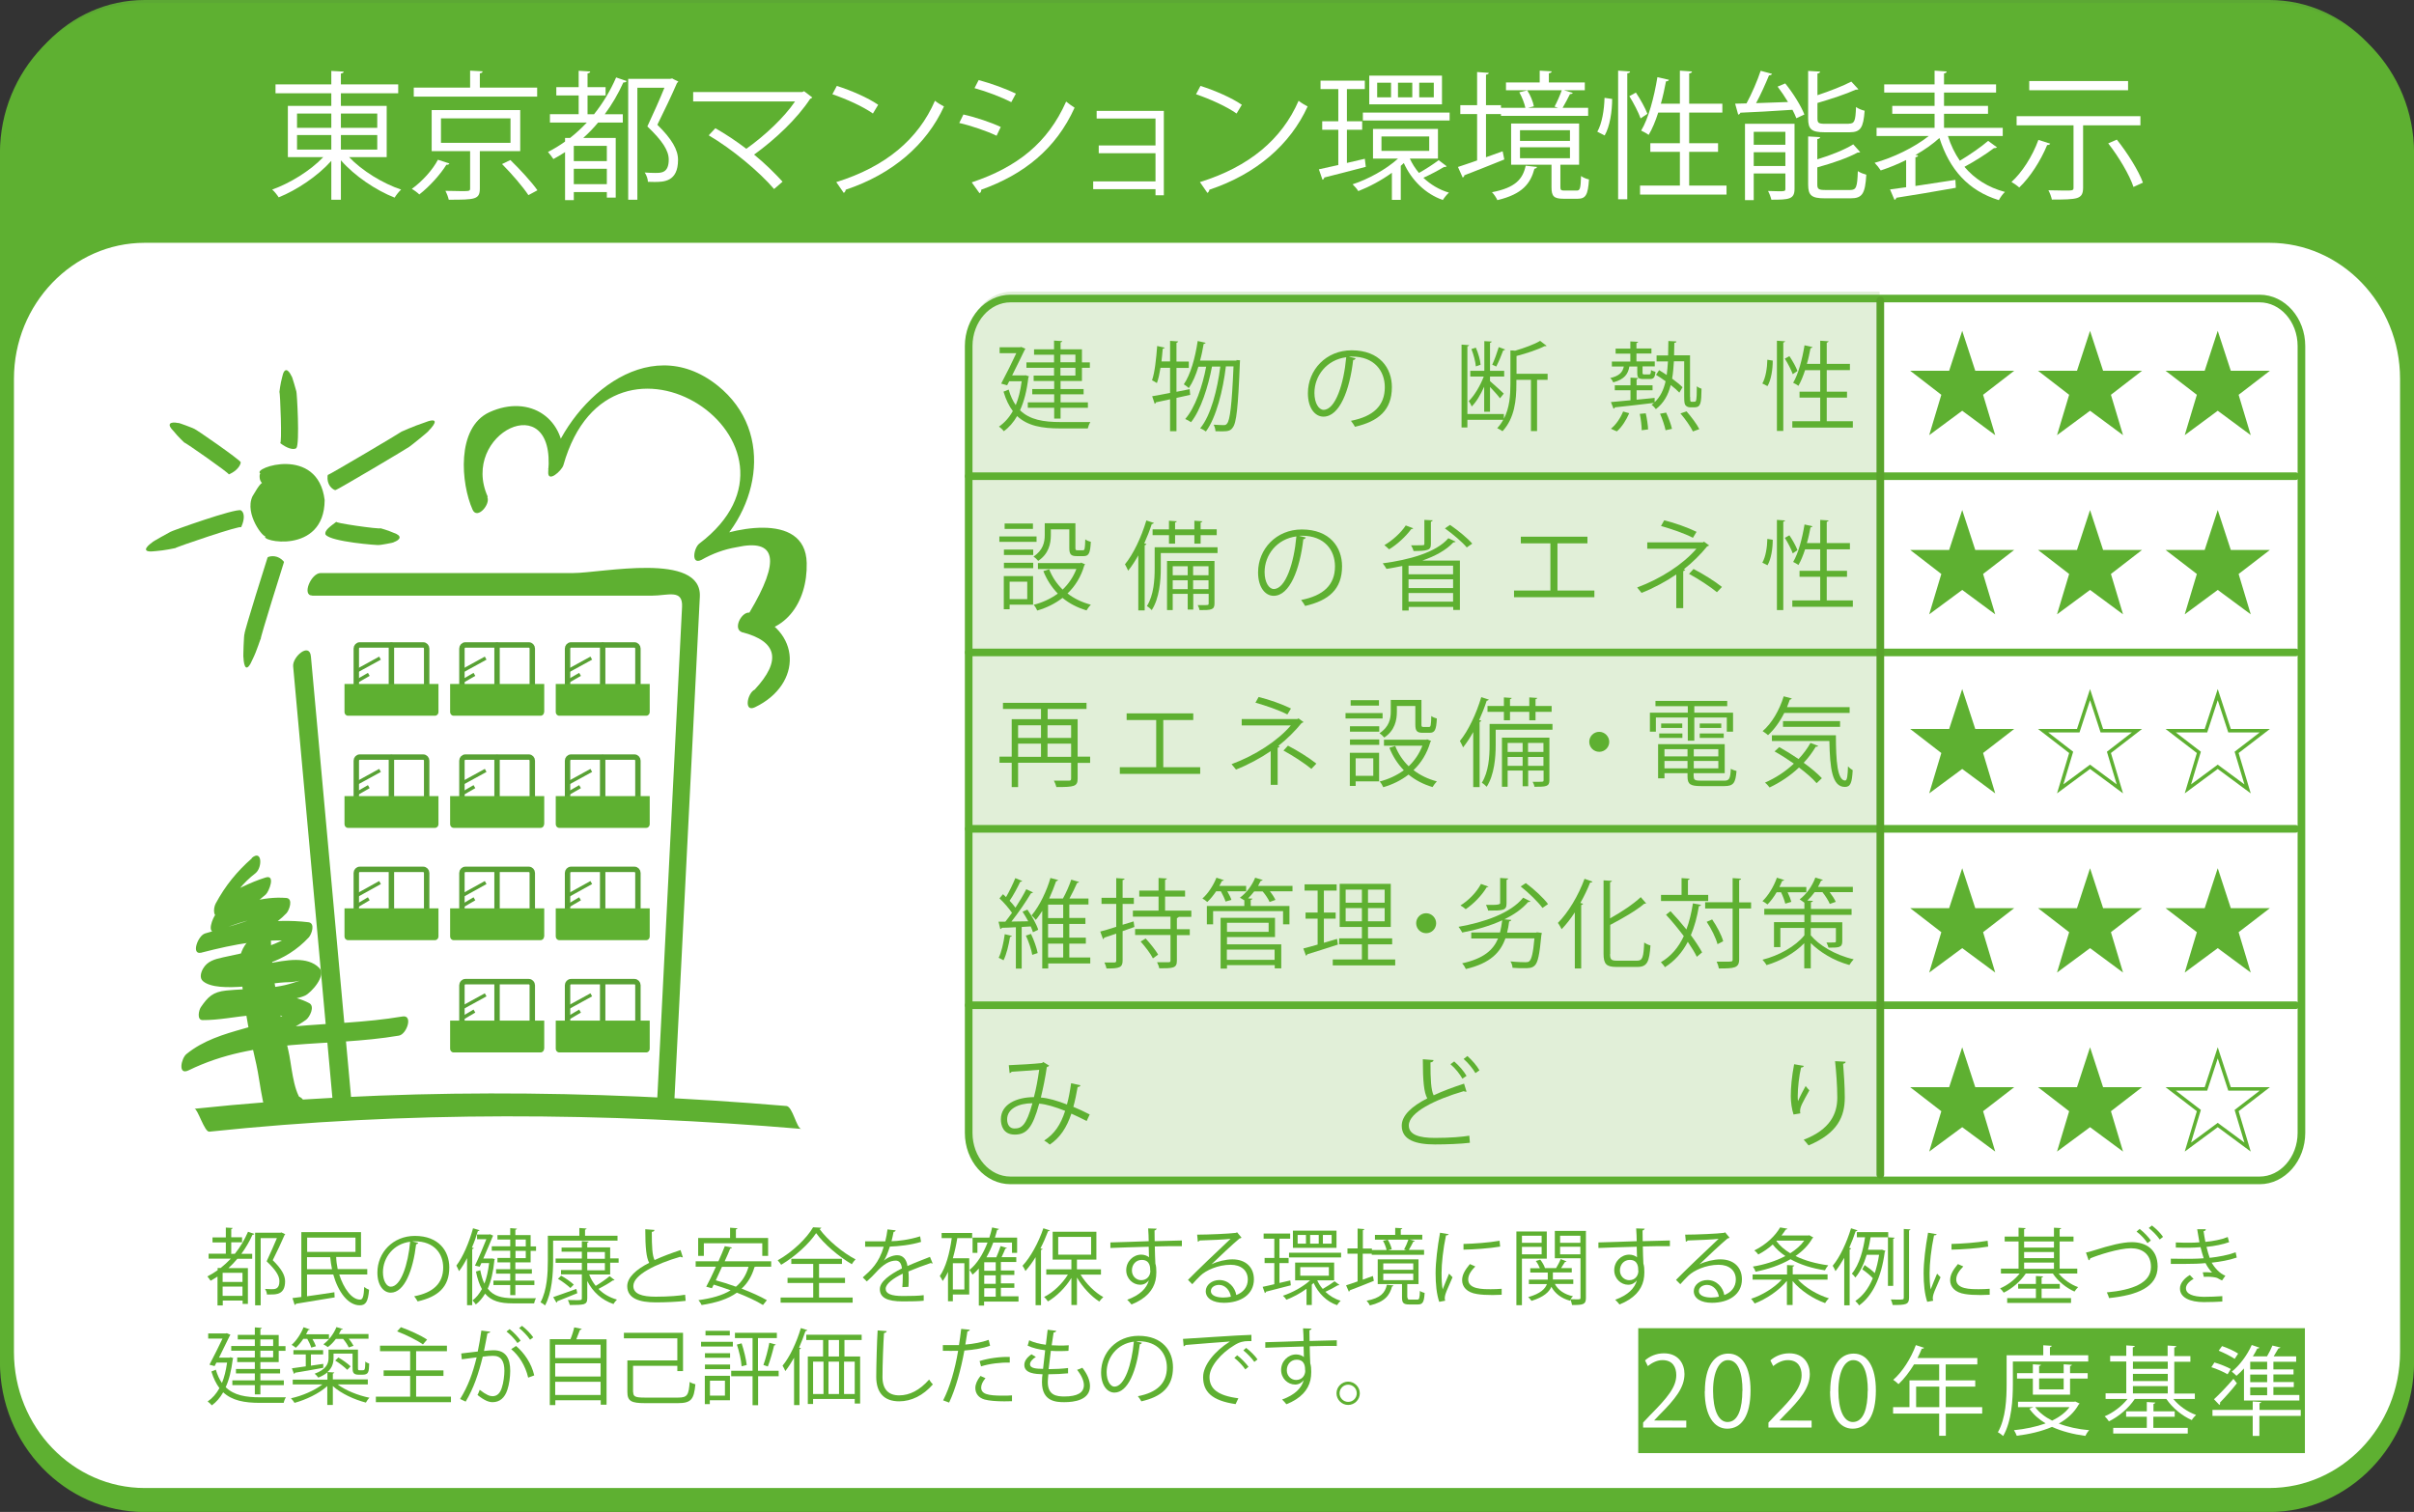 <?xml version="1.0" encoding="UTF-8"?><svg id="_レイヤー_2" xmlns="http://www.w3.org/2000/svg" viewBox="0 0 173.92 108.94"><rect x="0" y="0" width="173.92" height="108.94" fill="#333333" stroke="none"/><defs><style>.cls-1{stroke-width:.39px;}.cls-1,.cls-2,.cls-3,.cls-4,.cls-5{stroke-linecap:round;stroke-linejoin:round;}.cls-1,.cls-3,.cls-4,.cls-6,.cls-7,.cls-5{fill:none;}.cls-1,.cls-6{stroke:#58a134;}.cls-8{fill:#fff;}.cls-2,.cls-4{stroke-width:1.01px;}.cls-2,.cls-4,.cls-9,.cls-7,.cls-5{stroke:#5eb031;}.cls-2,.cls-9,.cls-10{fill:#5eb031;}.cls-3{stroke:#59a42b;}.cls-3,.cls-5{stroke-width:.55px;}.cls-9,.cls-7{stroke-miterlimit:10;stroke-width:.25px;}.cls-6{stroke-width:.25px;}.cls-11{fill:#5ca834;}.cls-12{fill:#e1efd8;}</style></defs><g id="_レイヤー_1-2"><path class="cls-11" d="m173.42,97.42c0,5.66-4.46,10.3-9.92,10.3H10.42c-5.46,0-9.92-4.63-9.92-10.3V10.3C.51,4.63,4.97,0,10.42,0h153.08c5.46,0,9.92,4.63,9.92,10.3v87.12Z"/><path class="cls-2" d="m173.42,98.14c0,5.67-4.46,10.3-9.92,10.3H10.42c-5.46,0-9.92-4.63-9.92-10.3V11.02C.51,5.36,4.97.72,10.42.72h153.08c5.46,0,9.92,4.63,9.92,10.3v87.12Z"/><path class="cls-8" d="m173.42,97.42c0,5.66-4.46,10.3-9.92,10.3H10.42c-5.46,0-9.92-4.63-9.92-10.3V27.29c0-5.66,4.46-10.3,9.92-10.3h153.08c5.46,0,9.92,4.63,9.92,10.3v70.12Z"/><path class="cls-4" d="m173.42,97.42c0,5.66-4.46,10.3-9.92,10.3H10.42c-5.46,0-9.92-4.63-9.92-10.3V27.29c0-5.66,4.46-10.3,9.92-10.3h153.08c5.46,0,9.92,4.63,9.92,10.3v70.12Z"/><path class="cls-10" d="m17.33,69.06c.06,2.6.56,5.12,1.14,7.64.31,1.36.44,3.77,1.37,4.91.33.41.92.24,1.25-.09.03-.03.05-.05.08-.08.49-.5.97-1.25.76-1.98-.19-.67-.96-.56-1.37-.15-.03.03-.05.05-.08.08.42-.03.83-.06,1.25-.09-.64-.79-.73-2.7-.96-3.63-.61-2.59-1.19-5.16-1.25-7.84-.04-1.82-2.24.06-2.21,1.23"/><path class="cls-10" d="m18.15,61.84c-1.09.96-1.92,1.98-2.61,3.26-.19.35-.22,1.19.41.86.98-.51,1.88-1.03,2.95-1.36,0-.41-.01-.82-.02-1.22-1.05.94-2.31,1.52-3.33,2.49-.21.2-.72,1.49.02,1.22,1.53-.54,2.87-1.12,4.55-1,0-.37-.01-.73-.02-1.1-1.24,1.31-3.66,1.74-5.33,2.27-.52.16-1.03,1.58-.26,1.38,2.38-.61,4.73-1.09,7.2-.79,0-.37-.01-.73-.02-1.1-1.38,1.49-3.73,1.8-5.62,2.23-.59.13-1.14.27-1.45.83-.15.27-.26.67.01.89,1.09.92,4.83.07,6.18.07.55,0,1.3-.28.27.06-1.48.48-3.22.38-4.78.54-.97.1-1.32.46-1.83,1.2-.14.2-.31.93.13.93,2.26.02,4.81-1,6.92.11.08-.4.16-.8.23-1.2-2.48,1.8-5.89,1.56-8.32,3.54-.37.3-.64,1.56.16,1.17,4.94-2.41,9.94-1.62,15.15-2.5.57-.1,1.04-1.51.26-1.38-5.34.9-10.35.14-15.43,2.61.05.39.11.78.16,1.17,2.39-1.95,5.82-1.73,8.32-3.54.26-.19.66-.97.23-1.2-2.2-1.16-4.82-.16-7.16-.18.05.31.09.62.13.93.69-1,5.32-.62,6.74-1.3.42-.2,1.56-1.44,1.01-1.99-1.69-1.7-5.93,1.06-7.62-.36,0,.3.01.6.02.89-.03.05,3.35-.66,3.87-.83,1.16-.39,2.14-1,2.97-1.89.21-.22.5-1.04-.02-1.1-2.56-.31-5,.18-7.47.82-.09.46-.17.92-.26,1.38,2.08-.66,4.61-1.22,6.15-2.85.2-.21.51-1.06-.02-1.1-1.74-.13-3.19.45-4.82,1.02,0,.41.01.82.02,1.22,1.02-.97,2.29-1.55,3.33-2.49.23-.21.73-1.46-.02-1.22-1.15.36-2.16.91-3.23,1.47.14.29.27.58.41.86.49-1.06,1.19-1.95,2.12-2.66.49-.43.45-1.73-.3-1.07"/><path class="cls-10" d="m22.49,42.92h24.45c1.18,0,2.26-.5,2.2.8-.58,11.57-1.17,23.15-1.75,34.72-.03.57-.06,1.14-.09,1.71,0,.16.84-.42-.38-.42h-8.34c-1.6,0-13.15.83-13.28-.6-.97-10.61-1.93-21.22-2.9-31.83-.1-1.05-1.34.03-1.28.71.98,10.81,1.97,21.63,2.95,32.44.19,2.12,13.22.9,14.86.9,1.79,0,9.47,1.49,9.64-1.75.62-12.2,1.23-24.4,1.85-36.6.17-3.27-7.09-1.71-9.12-1.71h-18.2c-.69,0-1.37,1.62-.61,1.62"/><rect class="cls-8" x="15.13" y="80.28" width="40.19" height="4.94"/><path class="cls-10" d="m35.14,35.79c-2.04-4.54,4.91-7.99,4.36-1.83-.08.91.98-.05,1.09-.44,3.43-12.13,19.21-1.49,9.79,5.65-.39.3-.62,1.56.16,1.17.79-.45,1.63-.76,2.52-.91,2.88-.64,3.19.93.93,4.71-.58-.06-1.21,1.19-.53,1.41,2.55.66,2.86,2.04.91,4.14-.53.25-.8,1.66.02,1.27,3.45-1.65,3.38-5.63-.41-6.81-.18.47-.35.94-.53,1.41,3.08.31,4.74-2.15,4.67-5-.09-3.83-5.72-2.44-7.62-1.48.05.39.11.78.16,1.17,3.97-3,5.3-9.06,1.04-12.47-5.12-4.09-10.87,1.28-12.21,6.03l1.09-.44c.28-3.16-2.38-5.01-5.32-3.67-2.41,1.11-2.05,5.16-1.21,7.03.33.73,1.3-.39,1.06-.91"/><path class="cls-10" d="m18.91,34.8c.75-.96,2.12-1.12,3.06-.34.94.78,1.09,2.19.33,3.15-.75.96-2.12,1.12-3.06.34-.93-.77-1.08-2.19-.33-3.15"/><path class="cls-10" d="m19.61,35.04h-.06c-.22-.06-.92-.04-.84-.83l.04-.1c-.62-.38,4.15-2.06,4.64,1.92-.02,4-4.82,2.96-4.25,2.59-.12.21-1.55-1.58-.95-2.86,1.04-1.81.81-.68.69.15-.3.04.72,2.04,1.02,1.67-.32.23,2.27.67,2.23-1.53-.35-2.18-2.85-1.21-2.52-1.02"/><path class="cls-10" d="m24.18,35.31h-.05c-.22-.08-.59-.39-.53-1.02l.02-.07c.06.02,5.33-3.1,5.31-3.12,0,0,.91-.41,1.59-.63,1.08-.44.93,0,.35.58.08-.01-1.37,1.15-1.38,1.14,0,.03-5.17,3.1-5.31,3.12"/><path class="cls-10" d="m23.46,38.53l-.02-.05c-.04-.26.29-.51.76-.86l.04-.04c-.43.07,3.2.58,3.17.48,0,0,.55.15.95.33.65.22.49.5,0,.68.05.03-1.06.22-1.06.2-.03.03-3.49-.23-3.84-.75"/><path class="cls-10" d="m17.36,36.78l.05.03c.19.16.23.58-.02,1.14l-.03.05c.15-.23-4.77,1.45-4.72,1.49,0,0-.82.18-1.43.22-1,.13-.77-.26-.23-.64-.07,0,1.29-.75,1.3-.75.01-.04,4.69-1.72,5.09-1.55"/><path class="cls-10" d="m17.34,33.3v.04c-.03.21-.27.58-.8.82l-.06.02c.11-.04-3.19-2.35-3.2-2.29,0,0-.47-.44-.77-.82-.53-.52-.27-.71.33-.59-.03-.06,1.15.4,1.14.41.05-.03,3.3,2.23,3.37,2.42"/><path class="cls-10" d="m21.34,32.29l-.04.03c-.21.09-.62-.02-1.08-.37l-.04-.04c.15.22.01-3.69-.05-3.66,0,0,.07-.62.2-1.08.15-.75.45-.55.67-.07.03-.06.35,1.1.35,1.1.04.02.26,3.79,0,4.09"/><path class="cls-10" d="m19.29,40.16l.04-.03c.21-.08.69-.14,1.1.31l.03.06c-.04.11-1.74,5.53-1.67,5.52-.03,0-.28.86-.58,1.46-.44,1.04-.64.6-.67-.12-.03.08.03-1.72.08-1.7-.06-.05,1.64-5.46,1.66-5.5"/><path class="cls-8" d="m14.54,80.72s20.36-2.2,42.65-.2"/><path class="cls-10" d="m15.08,81.54c14.12-1.49,28.53-1.39,42.65-.2-.34-.03-.62-1.61-1.07-1.65-14.12-1.19-28.54-1.29-42.65.2.23-.02.72,1.69,1.07,1.65"/><path class="cls-8" d="m30.74,50.93c0,.14-.11.26-.25.26h-4.57c-.14,0-.25-.12-.25-.26v-4.2c0-.14.11-.26.25-.26h4.57c.14,0,.25.12.25.26v4.2Z"/><path class="cls-1" d="m30.74,50.93c0,.14-.11.26-.25.26h-4.57c-.14,0-.25-.12-.25-.26v-4.2c0-.14.11-.26.25-.26h4.57c.14,0,.25.12.25.26v4.2Z"/><line class="cls-1" x1="28.2" y1="50.04" x2="28.2" y2="46.49"/><path class="cls-10" d="m31.59,51.31c0,.14-.11.26-.25.26h-6.27c-.14,0-.25-.12-.25-.26v-2.03h6.77v2.03Z"/><line class="cls-6" x1="25.72" y1="48.33" x2="27.38" y2="47.42"/><line class="cls-6" x1="25.72" y1="49.08" x2="26.57" y2="48.59"/><path class="cls-8" d="m38.35,50.93c0,.14-.11.26-.25.26h-4.57c-.14,0-.25-.12-.25-.26v-4.2c0-.14.11-.26.25-.26h4.57c.14,0,.25.12.25.26v4.2Z"/><path class="cls-1" d="m38.35,50.93c0,.14-.11.26-.25.26h-4.57c-.14,0-.25-.12-.25-.26v-4.2c0-.14.11-.26.25-.26h4.57c.14,0,.25.12.25.26v4.2Z"/><line class="cls-1" x1="35.81" y1="50.04" x2="35.81" y2="46.49"/><path class="cls-10" d="m39.2,51.31c0,.14-.11.26-.25.26h-6.27c-.14,0-.25-.12-.25-.26v-2.03h6.78v2.03Z"/><line class="cls-6" x1="33.33" y1="48.33" x2="34.99" y2="47.42"/><line class="cls-6" x1="33.33" y1="49.08" x2="34.18" y2="48.59"/><path class="cls-8" d="m45.96,50.93c0,.14-.11.26-.25.26h-4.57c-.14,0-.25-.12-.25-.26v-4.2c0-.14.11-.26.25-.26h4.57c.14,0,.25.12.25.26v4.2Z"/><path class="cls-1" d="m45.96,50.93c0,.14-.11.26-.25.26h-4.57c-.14,0-.25-.12-.25-.26v-4.2c0-.14.11-.26.25-.26h4.57c.14,0,.25.12.25.26v4.2Z"/><line class="cls-1" x1="43.42" y1="50.04" x2="43.42" y2="46.49"/><path class="cls-10" d="m46.81,51.31c0,.14-.11.26-.25.26h-6.27c-.14,0-.25-.12-.25-.26v-2.03h6.77v2.03Z"/><line class="cls-6" x1="40.94" y1="48.33" x2="42.6" y2="47.42"/><line class="cls-6" x1="40.94" y1="49.08" x2="41.79" y2="48.59"/><path class="cls-8" d="m30.74,59.01c0,.14-.11.26-.25.26h-4.57c-.14,0-.25-.12-.25-.26v-4.2c0-.14.11-.26.25-.26h4.57c.14,0,.25.12.25.26v4.2Z"/><path class="cls-1" d="m30.74,59.01c0,.14-.11.26-.25.26h-4.57c-.14,0-.25-.12-.25-.26v-4.2c0-.14.11-.26.25-.26h4.57c.14,0,.25.12.25.26v4.2Z"/><line class="cls-1" x1="28.2" y1="58.13" x2="28.2" y2="54.58"/><path class="cls-10" d="m31.59,59.39c0,.14-.11.26-.25.26h-6.27c-.14,0-.25-.12-.25-.26v-2.03h6.77v2.03Z"/><line class="cls-6" x1="25.72" y1="56.42" x2="27.38" y2="55.51"/><line class="cls-6" x1="25.72" y1="57.17" x2="26.57" y2="56.68"/><path class="cls-8" d="m38.35,59.01c0,.14-.11.26-.25.26h-4.57c-.14,0-.25-.12-.25-.26v-4.2c0-.14.11-.26.25-.26h4.57c.14,0,.25.12.25.26v4.2Z"/><path class="cls-1" d="m38.35,59.01c0,.14-.11.26-.25.26h-4.57c-.14,0-.25-.12-.25-.26v-4.2c0-.14.11-.26.25-.26h4.57c.14,0,.25.12.25.26v4.2Z"/><line class="cls-1" x1="35.81" y1="58.13" x2="35.81" y2="54.58"/><path class="cls-10" d="m39.2,59.39c0,.14-.11.26-.25.26h-6.27c-.14,0-.25-.12-.25-.26v-2.03h6.78v2.03Z"/><line class="cls-6" x1="33.33" y1="56.42" x2="34.99" y2="55.51"/><line class="cls-6" x1="33.33" y1="57.17" x2="34.18" y2="56.68"/><path class="cls-8" d="m45.96,59.01c0,.14-.11.26-.25.26h-4.57c-.14,0-.25-.12-.25-.26v-4.2c0-.14.11-.26.25-.26h4.57c.14,0,.25.12.25.26v4.2Z"/><path class="cls-1" d="m45.96,59.01c0,.14-.11.26-.25.26h-4.57c-.14,0-.25-.12-.25-.26v-4.2c0-.14.11-.26.25-.26h4.57c.14,0,.25.12.25.26v4.2Z"/><line class="cls-1" x1="43.42" y1="58.13" x2="43.42" y2="54.58"/><path class="cls-10" d="m46.81,59.39c0,.14-.11.26-.25.26h-6.27c-.14,0-.25-.12-.25-.26v-2.03h6.77v2.03Z"/><line class="cls-6" x1="40.94" y1="56.42" x2="42.6" y2="55.51"/><line class="cls-6" x1="40.94" y1="57.17" x2="41.79" y2="56.68"/><path class="cls-8" d="m30.74,67.1c0,.14-.11.26-.25.26h-4.57c-.14,0-.25-.12-.25-.26v-4.2c0-.14.11-.26.25-.26h4.57c.14,0,.25.12.25.26v4.2Z"/><path class="cls-1" d="m30.74,67.1c0,.14-.11.26-.25.26h-4.57c-.14,0-.25-.12-.25-.26v-4.2c0-.14.11-.26.25-.26h4.57c.14,0,.25.12.25.26v4.2Z"/><line class="cls-1" x1="28.2" y1="66.22" x2="28.2" y2="62.67"/><path class="cls-10" d="m31.59,67.48c0,.14-.11.26-.25.26h-6.27c-.14,0-.25-.12-.25-.26v-2.03h6.77v2.03Z"/><line class="cls-6" x1="25.72" y1="64.51" x2="27.38" y2="63.59"/><line class="cls-6" x1="25.72" y1="65.26" x2="26.57" y2="64.76"/><path class="cls-8" d="m38.35,67.1c0,.14-.11.26-.25.26h-4.57c-.14,0-.25-.12-.25-.26v-4.2c0-.14.11-.26.25-.26h4.57c.14,0,.25.12.25.26v4.2Z"/><path class="cls-1" d="m38.35,67.1c0,.14-.11.26-.25.26h-4.57c-.14,0-.25-.12-.25-.26v-4.2c0-.14.11-.26.25-.26h4.57c.14,0,.25.12.25.26v4.2Z"/><line class="cls-1" x1="35.81" y1="66.22" x2="35.81" y2="62.67"/><path class="cls-10" d="m39.2,67.48c0,.14-.11.26-.25.26h-6.27c-.14,0-.25-.12-.25-.26v-2.03h6.78v2.03Z"/><line class="cls-6" x1="33.33" y1="64.51" x2="34.99" y2="63.59"/><line class="cls-6" x1="33.33" y1="65.26" x2="34.18" y2="64.76"/><path class="cls-8" d="m45.96,67.1c0,.14-.11.26-.25.26h-4.57c-.14,0-.25-.12-.25-.26v-4.2c0-.14.11-.26.25-.26h4.57c.14,0,.25.12.25.26v4.2Z"/><path class="cls-1" d="m45.96,67.1c0,.14-.11.26-.25.26h-4.57c-.14,0-.25-.12-.25-.26v-4.2c0-.14.11-.26.25-.26h4.57c.14,0,.25.12.25.26v4.2Z"/><line class="cls-1" x1="43.42" y1="66.22" x2="43.42" y2="62.67"/><path class="cls-10" d="m46.81,67.48c0,.14-.11.26-.25.26h-6.27c-.14,0-.25-.12-.25-.26v-2.03h6.77v2.03Z"/><line class="cls-6" x1="40.94" y1="64.51" x2="42.6" y2="63.59"/><line class="cls-6" x1="40.94" y1="65.26" x2="41.79" y2="64.76"/><path class="cls-8" d="m38.35,75.19c0,.14-.11.26-.25.26h-4.57c-.14,0-.25-.12-.25-.26v-4.2c0-.14.11-.26.25-.26h4.57c.14,0,.25.12.25.26v4.2Z"/><path class="cls-1" d="m38.35,75.19c0,.14-.11.26-.25.26h-4.57c-.14,0-.25-.12-.25-.26v-4.2c0-.14.11-.26.25-.26h4.57c.14,0,.25.12.25.26v4.2Z"/><line class="cls-1" x1="35.81" y1="74.3" x2="35.81" y2="70.75"/><path class="cls-10" d="m39.2,75.57c0,.14-.11.26-.25.26h-6.27c-.14,0-.25-.12-.25-.26v-2.03h6.78v2.03Z"/><line class="cls-6" x1="33.33" y1="72.59" x2="34.99" y2="71.68"/><line class="cls-6" x1="33.33" y1="73.35" x2="34.18" y2="72.85"/><path class="cls-8" d="m45.96,75.19c0,.14-.11.26-.25.26h-4.57c-.14,0-.25-.12-.25-.26v-4.2c0-.14.11-.26.25-.26h4.57c.14,0,.25.12.25.26v4.2Z"/><path class="cls-1" d="m45.96,75.19c0,.14-.11.26-.25.26h-4.57c-.14,0-.25-.12-.25-.26v-4.2c0-.14.11-.26.25-.26h4.57c.14,0,.25.12.25.26v4.2Z"/><line class="cls-1" x1="43.42" y1="74.3" x2="43.42" y2="70.75"/><path class="cls-10" d="m46.81,75.57c0,.14-.11.26-.25.26h-6.27c-.14,0-.25-.12-.25-.26v-2.03h6.77v2.03Z"/><line class="cls-6" x1="40.94" y1="72.59" x2="42.6" y2="71.68"/><line class="cls-6" x1="40.94" y1="73.35" x2="41.79" y2="72.85"/><path class="cls-12" d="m135.42,84.99h-62.49c-1.73,0-3.14-1.55-3.14-3.44V24.45c0-1.89,1.41-3.44,3.14-3.44h62.49v63.98Z"/><line class="cls-5" x1="69.8" y1="34.31" x2="165.39" y2="34.31"/><line class="cls-5" x1="69.8" y1="47.01" x2="165.39" y2="47.01"/><line class="cls-5" x1="69.8" y1="59.72" x2="165.39" y2="59.72"/><line class="cls-5" x1="69.8" y1="72.43" x2="165.39" y2="72.43"/><path class="cls-5" d="m165.81,81.63c0,1.88-1.36,3.42-3.01,3.42h-90c-1.66,0-3.01-1.54-3.01-3.42V24.93c0-1.88,1.36-3.42,3.01-3.42h90c1.66,0,3.01,1.54,3.01,3.42v56.7Z"/><line class="cls-3" x1="135.47" y1="21.65" x2="135.47" y2="84.64"/><rect class="cls-10" x="118.03" y="95.7" width="48.03" height="9"/><path class="cls-9" d="m142.22,26.84h2.53l-2.02,1.56.79,2.63-2.15-1.59-2.15,1.59.79-2.63-2.02-1.56h2.53l.85-2.6.85,2.6Z"/><path class="cls-9" d="m151.43,26.84h2.53l-2.02,1.56.79,2.63-2.15-1.59-2.15,1.59.79-2.63-2.02-1.56h2.53l.85-2.6.85,2.6Z"/><path class="cls-9" d="m160.63,26.84h2.54l-2.03,1.56.79,2.63-2.15-1.59-2.15,1.59.79-2.63-2.03-1.56h2.54l.85-2.6.85,2.6Z"/><path class="cls-9" d="m142.22,39.75h2.53l-2.02,1.56.79,2.63-2.15-1.59-2.15,1.59.79-2.63-2.02-1.56h2.53l.85-2.6.85,2.6Z"/><path class="cls-9" d="m151.43,39.75h2.53l-2.02,1.56.79,2.63-2.15-1.59-2.15,1.59.79-2.63-2.02-1.56h2.53l.85-2.6.85,2.6Z"/><path class="cls-9" d="m160.63,39.75h2.54l-2.03,1.56.79,2.63-2.15-1.59-2.15,1.59.79-2.63-2.03-1.56h2.54l.85-2.6.85,2.6Z"/><path class="cls-9" d="m142.22,52.65h2.53l-2.02,1.56.79,2.63-2.15-1.59-2.15,1.59.79-2.63-2.02-1.56h2.53l.85-2.6.85,2.6Z"/><path class="cls-7" d="m151.43,52.65h2.53l-2.02,1.56.79,2.63-2.15-1.59-2.15,1.59.79-2.63-2.02-1.56h2.53l.85-2.6.85,2.6Z"/><path class="cls-7" d="m160.63,52.65h2.54l-2.03,1.56.79,2.63-2.15-1.59-2.15,1.59.79-2.63-2.03-1.56h2.54l.85-2.6.85,2.6Z"/><path class="cls-9" d="m142.22,65.56h2.53l-2.02,1.56.79,2.63-2.15-1.59-2.15,1.59.79-2.63-2.02-1.56h2.53l.85-2.6.85,2.6Z"/><path class="cls-9" d="m151.43,65.56h2.53l-2.02,1.56.79,2.63-2.15-1.59-2.15,1.59.79-2.63-2.02-1.56h2.53l.85-2.6.85,2.6Z"/><path class="cls-9" d="m160.63,65.56h2.54l-2.03,1.56.79,2.63-2.15-1.59-2.15,1.59.79-2.63-2.03-1.56h2.54l.85-2.6.85,2.6Z"/><path class="cls-9" d="m142.22,78.46h2.53l-2.02,1.56.79,2.63-2.15-1.59-2.15,1.59.79-2.63-2.02-1.56h2.53l.85-2.6.85,2.6Z"/><path class="cls-9" d="m151.43,78.46h2.53l-2.02,1.56.79,2.63-2.15-1.59-2.15,1.59.79-2.63-2.02-1.56h2.53l.85-2.6.85,2.6Z"/><path class="cls-7" d="m160.63,78.46h2.54l-2.03,1.56.79,2.63-2.15-1.59-2.15,1.59.79-2.63-2.03-1.56h2.54l.85-2.6.85,2.6Z"/><path class="cls-8" d="m27.86,11.32h-2.71c.93.98,2.43,1.9,3.75,2.34-.16.14-.36.4-.47.58-1.35-.53-2.88-1.56-3.87-2.69v2.84h-.69v-2.8c-.98,1.1-2.48,2.1-3.79,2.63-.11-.17-.31-.43-.47-.56,1.29-.46,2.75-1.36,3.68-2.34h-2.55v-3.69h3.13v-.91h-4.02v-.64h4.02v-.97l.89.05c0,.07-.06.12-.2.14v.78h4.13v.64h-4.13v.91h3.3v3.69Zm-6.46-3.14v1.03h2.47v-1.03h-2.47Zm0,1.55v1.05h2.47v-1.05h-2.47Zm5.78-1.55h-2.62v1.03h2.62v-1.03Zm0,2.6v-1.05h-2.62v1.05h2.62Z"/><path class="cls-8" d="m32.38,11.78c-.04.08-.13.1-.22.09-.41.67-1.21,1.57-1.95,2.14-.13-.13-.39-.32-.54-.4.75-.54,1.51-1.38,1.88-2.1l.83.27Zm6.32-5.47v.65h-8.89v-.65h4.06v-1.22l.9.05c-.01.08-.06.13-.2.14v1.03h4.13Zm-1.22,4.58h-2.91v2.69c0,.8-.35.81-2.24.81-.04-.19-.14-.45-.24-.64.43,0,.82.02,1.12.02.61,0,.66,0,.66-.2v-2.68h-2.77v-2.96h6.38v2.96Zm-5.71-2.36v1.76h5.01v-1.76h-5.01Zm6.3,5.53c-.38-.58-1.21-1.55-1.9-2.24l.6-.29c.68.66,1.54,1.59,1.95,2.18l-.65.35Z"/><path class="cls-8" d="m42.33,8.23h.47c.63-.79,1.17-1.68,1.59-2.65l.76.26c-.03.07-.12.11-.24.1-.37.82-.82,1.59-1.34,2.29h1.3v.6h-1.78c-.33.4-.69.77-1.07,1.11h2.34v4.3h-.64v-.4h-2.38v.58h-.63v-3.46c-.27.18-.55.34-.84.5-.09-.13-.27-.38-.39-.51.43-.22.84-.47,1.23-.75v-.26h.36c.42-.33.83-.71,1.21-1.11h-2.66v-.6h2.07v-1.35h-1.61v-.6h1.61v-1.18l.83.05c0,.07-.06.12-.19.14v.99h1.3v.6h-1.3v1.35Zm1.39,3.38v-1.1h-2.38v1.1h2.38Zm-2.38,1.66h2.38v-1.11h-2.38v1.11Zm3.92-7.59h3.03c.11-.03.12-.03.14-.03.05.03.1.07.44.22-.01.04-.05.08-.09.1-.37.86-.89,1.95-1.42,3.02,1.05,1.03,1.49,1.8,1.49,2.53,0,1.59-1.05,1.59-1.71,1.59-.16,0-.31,0-.46-.01,0-.19-.1-.48-.23-.67.27.02.54.03.76.03.44,0,.97,0,.97-.96,0-.66-.47-1.37-1.54-2.39.47-1.01.9-1.97,1.23-2.79h-1.95v8.07h-.66V5.68Z"/><path class="cls-8" d="m58.52,7.02c-.03.05-.08.08-.15.1-.93,1.42-2.5,2.91-4.04,4.02.77.62,1.54,1.39,2.05,1.95l-.61.53c-1.05-1.23-3.02-2.88-4.71-3.87l.48-.51c.71.4,1.51.93,2.23,1.48,1.35-.96,2.72-2.25,3.51-3.41h-7.34v-.68h7.87l.12-.06.59.45Z"/><path class="cls-8" d="m60.29,6.19c1.04.33,2.24.85,2.98,1.36l-.38.63c-.72-.51-1.9-1.04-2.92-1.39l.32-.6Zm-.04,6.93c3.55-1.1,5.91-3.09,7.11-5.86.21.17.44.3.65.41-1.25,2.74-3.69,4.87-7.08,6,0,.09-.07.19-.14.23l-.54-.78Z"/><path class="cls-8" d="m69.41,8.25c.9.2,2.02.58,2.69.9l-.3.63c-.66-.32-1.81-.72-2.69-.92l.3-.61Zm.6,4.89c3.25-1.09,5.47-2.82,6.8-5.82.15.13.46.34.61.44-1.34,2.97-3.67,4.82-6.73,5.91.02.09-.03.21-.12.25l-.56-.78Zm.5-7.37c.9.24,2,.64,2.68.98l-.33.61c-.71-.36-1.75-.76-2.65-1.01l.3-.58Z"/><path class="cls-8" d="m83.85,7.99v6.08h-.6v-.44h-4.49v-.56h4.49v-2.03h-4.09v-.56h4.09v-1.94h-4.24v-.55h4.84Z"/><path class="cls-8" d="m86.49,6.19c1.04.33,2.24.85,2.98,1.36l-.38.63c-.72-.51-1.9-1.04-2.92-1.39l.32-.6Zm-.04,6.93c3.55-1.1,5.91-3.09,7.11-5.86.21.17.44.3.65.41-1.25,2.74-3.69,4.87-7.08,6,0,.09-.07.19-.14.23l-.54-.78Z"/><path class="cls-8" d="m98.33,11.44l.07.58c-1.1.29-2.26.59-2.99.77-.01.08-.06.14-.13.16l-.26-.75c.39-.08.87-.19,1.4-.31v-2.54h-1.16v-.61h1.16v-2.32h-1.28v-.61h3.19v.61h-1.29v2.32h1.1v.61h-1.1v2.39l1.29-.3Zm3.24-.02c.17.37.39.72.66,1.04.47-.26,1.07-.65,1.42-.92l.58.44s-.07.05-.12.05c-.03,0-.05,0-.08,0-.38.24-1,.56-1.48.78.51.48,1.13.86,1.84,1.07-.15.13-.34.37-.44.53-1.26-.44-2.25-1.43-2.81-2.66-.07.07-.14.13-.22.2v2.45h-.64v-1.95c-.77.56-1.65,1.02-2.42,1.32-.09-.15-.27-.36-.41-.49,1.11-.36,2.41-1.07,3.27-1.85h-1.8v-2.14h4.68v2.14h-2.03Zm-3.38-3.31h6.25v.57h-6.25v-.57Zm5.7-2.66v2.07h-5.24v-2.07h5.24Zm-3.67,1.56v-1.05h-1v1.05h1Zm-.69,2.82v1.04h3.44v-1.04h-3.44Zm2.22-2.82v-1.05h-1.03v1.05h1.03Zm1.55,0v-1.05h-1.05v1.05h1.05Z"/><path class="cls-8" d="m107.06,11.33l1.2-.43c.03.13.06.27.12.59-1.06.43-2.17.87-2.88,1.14,0,.08-.06.14-.12.16l-.34-.76c.38-.12.86-.29,1.38-.47v-3.34h-1.21v-.64h1.21v-2.39l.84.06c0,.07-.07.11-.2.13v2.2h1.08v.19h1.76c-.07-.32-.24-.77-.44-1.12l.57-.14c.23.34.42.83.48,1.15-.22.05-.35.09-.43.11h2.18l-.26-.09c.18-.33.4-.83.52-1.18h-4.02v-.56h2.43v-.85l.86.05c0,.07-.06.12-.2.14v.66h2.59v.56h-1.51l.64.19c-.02.06-.09.09-.2.09-.14.28-.35.69-.53.99h1.84v.58h-6.28v-.13h-1.08v3.11Zm3.68.7c-.02.06-.08.11-.19.13-.28,1.05-.85,1.83-2.67,2.26-.07-.16-.25-.44-.39-.57,1.67-.32,2.22-.93,2.43-1.91l.82.09Zm1.68,1.45c0,.21.05.25.3.25h.87c.24,0,.29-.12.32-1.05.13.11.39.21.57.25-.07,1.12-.24,1.39-.81,1.39h-1.03c-.69,0-.86-.18-.86-.83v-1.62h-2.91v-2.97h4.9v2.97h-1.35v1.61Zm-2.91-4.1v.77h3.6v-.77h-3.6Zm0,1.23v.79h3.6v-.79h-3.6Z"/><path class="cls-8" d="m116.15,7.13c0,.88-.16,1.98-.54,2.63l-.53-.27c.34-.58.5-1.6.52-2.44l.55.08Zm.43-2.04l.86.06c0,.07-.07.12-.2.13v9.08h-.66V5.09Zm1.28,1.58c.33.49.68,1.13.83,1.53l-.49.33c-.15-.42-.5-1.1-.81-1.6l.47-.26Zm3.84,6.7h2.69v.65h-6.23v-.65h2.87v-2.43h-2.13v-.62h2.13v-2.21h-1.56c-.2.62-.43,1.18-.69,1.61-.13-.1-.38-.24-.54-.31.53-.88.93-2.39,1.17-3.85l.83.19c-.02.07-.09.11-.21.11-.1.53-.22,1.08-.37,1.61h1.37v-2.38l.87.06c0,.07-.06.12-.2.14v2.18h2.39v.64h-2.39v2.21h2.08v.62h-2.08v2.43Z"/><path class="cls-8" d="m127.67,5.32c-.03.07-.1.1-.22.11-.24.59-.59,1.37-.93,2,.71-.02,1.5-.05,2.3-.08-.23-.38-.49-.77-.75-1.11l.55-.23c.56.69,1.14,1.62,1.38,2.24l-.58.27c-.07-.18-.16-.39-.28-.61-1.4.1-2.84.17-3.76.21,0,.08-.08.12-.15.14l-.22-.79.82-.02c.37-.68.79-1.65,1.02-2.35l.82.22Zm1.62,3.6v4.69c0,.75-.4.78-1.67.78-.04-.18-.14-.45-.24-.63.3.01.57.02.77.02.43,0,.48,0,.48-.18v-1.1h-2.28v1.92h-.63v-5.5h3.57Zm-.66.58h-2.28v.93h2.28v-.93Zm-2.28,2.46h2.28v-.99h-2.28v.99Zm6.85-3.05c.41,0,.48-.17.52-1.2.15.12.42.22.62.27-.09,1.22-.29,1.55-1.08,1.55h-1.81c-.93,0-1.18-.21-1.18-.99v-3.43l.86.05c0,.07-.06.12-.19.14v1.56c.9-.3,1.85-.67,2.44-.98l.51.55s-.06.03-.1.03c-.03,0-.06,0-.09,0-.68.31-1.77.67-2.76.96v1.12c0,.32.08.38.56.38h1.7Zm-2.27,4.38c0,.34.1.4.6.4h1.76c.45,0,.52-.2.56-1.36.16.11.43.21.61.26-.08,1.35-.28,1.7-1.12,1.7h-1.87c-.94,0-1.2-.2-1.2-.99v-3.47l.86.05c0,.07-.06.12-.2.14v1.46c.96-.29,1.99-.7,2.59-1.08l.5.56s-.06.03-.11.03c-.02,0-.05,0-.08,0-.67.38-1.85.78-2.9,1.07v1.24Z"/><path class="cls-8" d="m140.34,9.8c.21.66.5,1.26.86,1.78.69-.41,1.53-.99,2.04-1.43l.64.47s-.12.07-.22.05c-.55.42-1.4.96-2.13,1.35.73.86,1.69,1.48,2.92,1.81-.15.13-.34.4-.44.59-2.21-.68-3.56-2.22-4.28-4.48-.48.44-1.08.86-1.73,1.23l.19.03c0,.06-.06.11-.19.13v2.07l2.88-.44.03.57c-1.57.28-3.24.56-4.29.72,0,.08-.07.13-.13.15l-.32-.75c.33-.04.73-.1,1.16-.16v-1.96c-.62.31-1.25.56-1.83.75-.1-.16-.3-.41-.44-.55,1.32-.36,2.87-1.11,3.9-1.93h-3.76v-.59h4.18v-1.01h-3.05v-.57h3.05v-.96h-3.63v-.59h3.63v-.99l.87.06c0,.07-.06.12-.19.14v.79h3.75v.59h-3.75v.96h3.17v.57h-3.17v1.01h4.23v.59h-3.95Z"/><path class="cls-8" d="m147.71,10.35c-.03.07-.1.1-.22.1-.47,1.14-1.23,2.32-2.01,3.06-.13-.12-.39-.3-.56-.4.76-.68,1.51-1.85,1.94-3.03l.85.27Zm6.5-1.32h-4.13v4.48c0,.45-.11.65-.44.76-.34.1-.92.11-1.81.11-.04-.19-.14-.48-.25-.67.42,0,.82.02,1.12.02.65,0,.69,0,.69-.22v-4.48h-4.1v-.66h8.92v.66Zm-.89-3.19v.66h-7.12v-.66h7.12Zm.39,7.63c-.28-.85-1.06-2.17-1.82-3.14l.62-.27c.76.95,1.57,2.24,1.88,3.1l-.68.31Z"/><path class="cls-10" d="m16.64,90.34h.28c.38-.47.7-1.01.95-1.59l.46.16s-.07.07-.14.06c-.22.49-.49.95-.8,1.37h.78v.36h-1.07c-.2.24-.41.46-.64.67h1.4v2.58h-.38v-.24h-1.43v.35h-.38v-2.08c-.16.11-.33.2-.5.3-.05-.08-.16-.23-.23-.31.26-.13.5-.28.74-.45v-.16h.22c.25-.2.5-.43.73-.67h-1.6v-.36h1.24v-.81h-.96v-.36h.96v-.71l.5.03s-.04.07-.11.08v.59h.78v.36h-.78v.81Zm.83,2.03v-.66h-1.43v.66h1.43Zm-1.43,1h1.43v-.67h-1.43v.67Zm2.35-4.55h1.82c.07-.02.07-.02.08-.02.03.02.06.04.26.13,0,.02-.03.05-.05.06-.22.52-.53,1.17-.85,1.81.63.62.89,1.08.89,1.52,0,.95-.63.95-1.03.95-.1,0-.19,0-.28,0,0-.12-.06-.29-.14-.4.16.01.32.02.46.02.26,0,.58,0,.58-.58,0-.4-.28-.82-.92-1.43.28-.61.54-1.18.74-1.67h-1.17v4.84h-.4v-5.22Z"/><path class="cls-10" d="m26.47,91.83h-2.03c.32,1.01.91,1.82,1.51,1.81.19,0,.26-.25.29-.91.1.08.24.16.35.2-.07.88-.25,1.12-.67,1.12-.85,0-1.56-.97-1.91-2.22h-1.89v1.57c.61-.08,1.3-.19,1.97-.29l.02.37c-1.03.17-2.12.35-2.79.46-.01.05-.05.08-.09.08l-.16-.49c.19-.02.4-.05.64-.08v-4.67h4.3v1.79h-1.79c.01.29.05.59.11.87h2.13v.38Zm-.86-2.66h-3.48v1.03h3.48v-1.03Zm-3.48,2.28h1.79c-.06-.28-.1-.58-.13-.87h-1.67v.87Z"/><path class="cls-10" d="m30.13,89.55c-.02.05-.07.1-.15.1-.22,1.87-.84,3.49-1.83,3.49-.5,0-.96-.5-.96-1.45,0-1.44,1.12-2.64,2.7-2.64,1.73,0,2.48,1.1,2.48,2.27,0,1.43-.83,2.12-2.28,2.45-.05-.1-.16-.26-.25-.37,1.38-.26,2.09-.94,2.09-2.07,0-.99-.64-1.89-2.04-1.89-.06,0-.13,0-.18.01l.43.1Zm-.58-.08c-1.21.15-1.96,1.15-1.96,2.2,0,.64.28,1.04.56,1.04.73,0,1.25-1.6,1.4-3.24Z"/><path class="cls-10" d="m34.56,88.64s-.07.07-.13.06c-.12.4-.26.8-.43,1.19l.14.04s-.04.07-.12.07v4.04h-.37v-3.39c-.18.35-.37.67-.58.94-.04-.1-.13-.3-.19-.4.47-.62.92-1.66,1.2-2.69l.47.14Zm.89,2.03l.2.05s-.02.05-.03.07c-.08.84-.24,1.52-.48,2.06.41.54,1.01.68,1.81.69.17,0,1.44,0,1.67,0-.06.09-.12.26-.14.37h-1.56c-.88,0-1.52-.16-1.97-.7-.19.32-.41.58-.67.78-.05-.08-.16-.22-.24-.29.26-.19.49-.47.68-.82-.18-.32-.32-.73-.43-1.26l.31-.1c.08.39.17.71.3.97.16-.41.27-.91.34-1.48h-.56l-.12.26-.34-.08c.28-.58.61-1.37.82-1.9h-.67v-.34h.86l.07-.02.23.1s-.02.05-.04.08c-.16.38-.41.99-.67,1.57h.61Zm1.31-.86v-.5h-.92v-.32h.92v-.5l.49.04s-.04.07-.12.08v.38h1.1v.82h.39v.32h-.39v.83h-1.1v.49h1.19v.32h-1.19v.5h1.37v.32h-1.37v.73h-.37v-.73h-1.21v-.32h1.21v-.5h-1.02v-.32h1.02v-.49h-.92v-.32h.92v-.52h-1.33v-.32h1.33Zm1.12-.5h-.74v.5h.74v-.5Zm0,1.34v-.52h-.74v.52h.74Z"/><path class="cls-10" d="m44.5,89.39h-4.65v1.44c0,.94-.08,2.31-.58,3.23-.07-.07-.24-.19-.33-.22.48-.88.53-2.11.53-3v-1.8h2.27v-.56l.53.04s-.04.07-.12.08v.44h2.34v.37Zm-4.64,4.07c.42-.14,1.04-.37,1.66-.59.02.07.04.13.07.31-.53.22-1.08.44-1.44.58,0,.04-.02.08-.06.1l-.23-.39Zm4.1-1.63h-1.51c.11.3.27.57.47.82.34-.2.74-.48,1-.7l.36.28s-.07.04-.13.03c-.26.19-.68.43-1.03.61.35.36.8.62,1.33.77-.08.08-.2.22-.25.32-.85-.29-1.49-.87-1.89-1.66v1.24c0,.26-.07.37-.25.43-.19.05-.5.06-1.01.06-.02-.1-.08-.26-.14-.36.23,0,.46.01.62.01.35,0,.39,0,.39-.14v-1.72h-1.5v-.31h1.5v-.52h-1.89v-.31h1.89v-.49h-1.46v-.3h1.46v-.46l.5.03s-.04.08-.11.08v.34h1.65v.79h.61v.31h-.61v.82Zm-2.86.98c-.2-.19-.58-.48-.9-.67l.23-.22c.32.17.71.45.91.64l-.25.25Zm1.21-2.6v.49h1.27v-.49h-1.27Zm0,.8v.52h1.27v-.52h-1.27Z"/><path class="cls-10" d="m49.2,90.59s-.03,0-.05,0c-.04,0-.09-.01-.13-.04-1.78.52-3.39,1.31-3.39,2.11,0,.58.64.77,1.61.77s1.7-.07,2.12-.14l.04.44c-.55.07-1.45.11-2.15.11-1.19,0-2.05-.28-2.06-1.16,0-.64.64-1.21,1.58-1.69-.2-.37-.28-1.06-.28-2.42l.66.05c0,.08-.07.13-.19.14,0,1.05.03,1.7.2,2.03.56-.26,1.21-.5,1.87-.72l.16.5Z"/><path class="cls-10" d="m55.54,91.27h-1.09s-.05.02-.09.02c-.19.66-.5,1.17-.93,1.56.71.27,1.37.57,1.82.83l-.28.35c-.45-.28-1.13-.6-1.88-.89-.64.46-1.49.73-2.54.89-.04-.1-.15-.26-.23-.35.94-.13,1.72-.34,2.32-.71-.41-.15-.83-.29-1.22-.41-.05.09-.09.18-.13.26l-.41-.11c.21-.38.46-.9.7-1.44h-1.46v-.39h1.64c.17-.38.33-.76.46-1.09l.52.1s-.05.07-.13.07c-.11.28-.25.59-.4.92h3.35v.39Zm-4.83-1.69v.91h-.41v-1.29h2.3v-.74l.54.04s-.04.07-.12.08v.62h2.32v1.29h-.42v-.91h-4.21Zm1.31,1.69c-.15.33-.31.67-.45.98.46.12.95.28,1.45.46.43-.35.73-.82.91-1.43h-1.91Z"/><path class="cls-10" d="m59.17,88.47s-.06.08-.12.09c.58.79,1.66,1.7,2.59,2.18-.1.1-.2.23-.27.35-.94-.55-2.01-1.46-2.57-2.24-.49.74-1.48,1.67-2.52,2.28-.05-.09-.17-.23-.25-.32,1.05-.59,2.09-1.58,2.55-2.38l.59.03Zm-.16,3.97v1.05h2.42v.37h-5.19v-.37h2.35v-1.05h-1.85v-.37h1.85v-1h-1.58v-.37h3.65v.37h-1.65v1h1.87v.37h-1.87Z"/><path class="cls-10" d="m67.2,91.03s-.02.01-.04.01c-.04,0-.07-.02-.09-.04-.46.15-1.12.4-1.62.61.01.14.02.29.02.47,0,.19,0,.41-.02.64l-.44.02c.02-.22.03-.49.03-.73,0-.09,0-.17,0-.24-.68.33-1.23.73-1.23,1.09s.41.52,1.24.52c.58,0,1.12-.01,1.5-.06v.4c-.35.04-.89.05-1.5.05-1.15,0-1.66-.28-1.66-.89,0-.53.7-1.04,1.59-1.49-.04-.38-.2-.56-.44-.56-.44,0-.89.25-1.43.85-.17.19-.4.42-.66.65l-.29-.29c.6-.53,1.16-1.03,1.51-2.21h-.34s-1,0-1,0v-.39c.37,0,.79,0,1.04,0h.41c.07-.28.12-.54.16-.86l.59.07c-.01.06-.06.1-.15.11-.04.24-.1.45-.15.67.41,0,1.28-.1,2.06-.35l.07.4c-.75.23-1.66.32-2.25.34-.14.45-.29.81-.43,1.01h0c.26-.23.66-.39.96-.39.41,0,.67.29.74.78.5-.23,1.14-.47,1.62-.66l.19.46Z"/><path class="cls-10" d="m70.04,89.21h-1.07c-.08.5-.19.99-.32,1.45h1.18v2.61h-1.18v.49h-.35v-2.12c-.11.25-.24.47-.38.66-.04-.09-.15-.28-.21-.36.43-.61.71-1.64.86-2.73h-.73v-.37h2.2v.37Zm-.56,3.7v-1.89h-.83v1.89h.83Zm3.9.52v.35h-2.48v.29h-.38v-2.67c-.14.16-.29.31-.45.44-.05-.09-.16-.26-.22-.34.55-.44.98-1.15,1.3-1.97h-.73v.74h-.35v-1.1h1.21c.08-.23.14-.48.2-.73l.5.11s-.06.07-.14.07c-.05.19-.1.37-.16.55h1.6v1.1h-.37v-.74h-1.35c-.14.38-.3.73-.49,1.06h.71c.11-.25.24-.58.31-.81l.46.14s-.05.05-.12.05c-.07.17-.17.41-.27.61h1.06v.35h-1.11v.61h.97v.32h-.97v.61h.97v.32h-.97v.61h1.27Zm-1.64-1.87v-.61h-.83v.61h.83Zm0,.94v-.61h-.83v.61h.83Zm-.83.32v.61h.83v-.61h-.83Z"/><path class="cls-10" d="m74.61,90.58c-.23.38-.48.71-.73,1-.04-.1-.14-.28-.21-.38.58-.62,1.15-1.66,1.5-2.7l.48.16s-.07.06-.14.05c-.16.42-.34.84-.55,1.24l.16.04s-.04.07-.12.07v3.98h-.39v-3.47Zm4.72,1.26h-1.48c.4.66,1.04,1.29,1.64,1.62-.1.08-.22.22-.29.32-.58-.37-1.2-1.03-1.61-1.73v1.98h-.4v-1.95c-.43.7-1.08,1.34-1.69,1.69-.07-.1-.19-.25-.28-.32.64-.31,1.31-.95,1.72-1.61h-1.56v-.38h1.81v-.7h-1.35v-2.01h3.15v2.01h-1.4v.7h1.73v.38Zm-3.09-2.72v1.28h2.37v-1.28h-2.37Z"/><path class="cls-10" d="m82.76,89.45c0-.13-.02-.79-.04-.94l.62.02s-.05.11-.16.13c0,.07,0,.14.01.77.74-.02,1.51-.04,1.96-.05v.41c-.51-.01-1.24,0-1.95.02.01.47.02.9.04,1.23.06.2.07.38.07.63,0,.19-.02.41-.06.58-.16.7-.67,1.32-1.73,1.74-.08-.1-.21-.25-.31-.34.92-.33,1.41-.83,1.56-1.4h0c-.13.18-.35.32-.62.32-.53,0-1.01-.44-1.01-1.05,0-.64.51-1.12,1.08-1.12.22,0,.44.08.56.19,0-.1-.01-.5-.02-.76-.62.01-2.52.08-2.76.09v-.4s1.36-.04,1.36-.04l1.4-.05Zm.11,2.11c0-.23,0-.78-.61-.78-.41,0-.71.32-.71.76,0,.42.32.7.67.7.43,0,.66-.33.66-.68Z"/><path class="cls-10" d="m87.3,91.09c.4-.2,1.01-.35,1.49-.35.95,0,1.55.56,1.55,1.44,0,1.09-.95,1.69-2.16,1.69-.78,0-1.31-.31-1.31-.84,0-.44.44-.8.98-.8.68,0,1.13.54,1.22,1.08.48-.18.83-.56.83-1.12,0-.65-.48-1.06-1.24-1.06-.9,0-1.78.4-2.18.79-.18.17-.41.42-.58.61l-.31-.31c.54-.56,2.25-2.2,3.07-2.96-.35.05-1.55.1-2.23.12-.02.04-.08.08-.13.09l-.05-.51c.81,0,2.36-.07,2.79-.13l.09-.04.32.39s-.08.05-.14.05c-.43.35-1.57,1.42-2.03,1.87h0Zm.83,2.4c.18,0,.39-.02.55-.06-.07-.46-.41-.85-.85-.85-.31,0-.59.17-.59.44,0,.37.5.47.89.47Z"/><path class="cls-10" d="m92.96,92.26l.04.35c-.66.17-1.35.35-1.79.46,0,.05-.04.08-.08.1l-.16-.45c.23-.05.52-.11.84-.19v-1.52h-.7v-.37h.7v-1.39h-.77v-.37h1.91v.37h-.77v1.39h.66v.37h-.66v1.43l.77-.18Zm1.94-.01c.1.22.23.43.4.62.28-.16.64-.39.85-.55l.35.26s-.04.03-.07.03c-.02,0-.03,0-.05,0-.23.14-.6.34-.89.47.31.29.68.52,1.1.64-.09.08-.2.22-.26.32-.76-.26-1.35-.86-1.69-1.6-.04.04-.08.08-.13.12v1.47h-.38v-1.17c-.46.34-.99.61-1.45.79-.05-.09-.16-.21-.25-.29.67-.22,1.45-.64,1.96-1.11h-1.08v-1.28h2.81v1.28h-1.22Zm-2.03-1.99h3.75v.34h-3.75v-.34Zm3.42-1.59v1.24h-3.14v-1.24h3.14Zm-2.2.94v-.63h-.6v.63h.6Zm-.41,1.69v.62h2.06v-.62h-2.06Zm1.33-1.69v-.63h-.62v.63h.62Zm.93,0v-.63h-.63v.63h.63Z"/><path class="cls-10" d="m98.19,92.2l.72-.26c.02.08.04.16.07.35-.64.26-1.3.52-1.73.68,0,.05-.04.08-.07.1l-.2-.46c.23-.07.52-.17.83-.28v-2h-.73v-.38h.73v-1.43l.5.04s-.04.07-.12.08v1.32h.65v.11h1.06c-.04-.19-.14-.46-.26-.67l.34-.08c.14.21.25.5.29.69-.13.03-.21.05-.26.07h1.31l-.16-.05c.11-.2.24-.5.31-.71h-2.41v-.34h1.46v-.51l.52.03s-.04.07-.12.08v.39h1.55v.34h-.91l.38.11s-.05.05-.12.05c-.08.17-.21.41-.32.59h1.1v.35h-3.77v-.08h-.65v1.87Zm2.21.42s-.05.07-.11.08c-.17.63-.51,1.1-1.6,1.36-.04-.1-.15-.26-.23-.34,1-.19,1.33-.56,1.46-1.15l.49.05Zm1.01.87c0,.13.03.15.18.15h.52c.14,0,.17-.07.19-.63.08.07.23.12.34.15-.04.67-.14.83-.49.83h-.62c-.41,0-.52-.11-.52-.5v-.97h-1.75v-1.78h2.94v1.78h-.81v.96Zm-1.75-2.46v.46h2.16v-.46h-2.16Zm0,.74v.47h2.16v-.47h-2.16Z"/><path class="cls-10" d="m104.38,88.91c-.02.07-.08.1-.2.1-.21.98-.32,2.05-.32,2.7,0,.45.02.91.08,1.19.11-.29.37-.92.46-1.13l.25.26c-.25.61-.43.95-.51,1.22-.03.1-.05.2-.05.28,0,.07.01.12.03.19l-.43.08c-.19-.57-.26-1.27-.26-2.06s.13-1.88.32-2.92l.63.11Zm3.82,4.38c-.22.01-.44.02-.66.02-.43,0-.83-.02-1.12-.07-.74-.11-1.08-.52-1.08-1,0-.41.23-.76.56-1.16l.39.17c-.3.31-.51.6-.51.94,0,.7,1.02.7,1.64.7.25,0,.52-.01.77-.03v.43Zm-2.78-3.66c.77-.02,1.82-.09,2.62-.23l.04.42c-.74.13-1.95.21-2.64.22v-.41Z"/><path class="cls-10" d="m111.45,90.69h-1.8v3.35h-.4v-5.31h2.19v1.96Zm-.38-1.65h-1.42v.51h1.42v-.51Zm-1.42,1.34h1.42v-.54h-1.42v.54Zm4.61-1.65v4.8c0,.47-.22.5-1,.5-.01-.1-.07-.27-.11-.38-.02.02-.03.05-.04.07-.62-.17-1.07-.51-1.34-1-.16.37-.55.74-1.43,1.01-.05-.08-.16-.2-.24-.27.9-.25,1.23-.61,1.35-.94h-1.3v-.32h1.36v-.51h-1.26v-.31h.69c-.06-.16-.17-.37-.29-.52l.32-.1c.15.19.29.44.34.61h-.02s.82,0,.82,0c.11-.18.26-.46.33-.65l.43.17s-.07.05-.12.04c-.07.12-.18.29-.28.44h.77v.31h-1.36v.51h1.47v.32h-1.33c.24.45.7.76,1.31.89-.06.05-.13.13-.18.21.16,0,.31.01.43.01.26,0,.29,0,.29-.12v-2.84h-1.85v-1.97h2.25Zm-.4.31h-1.46v.51h1.46v-.51Zm-1.46,1.34h1.46v-.55h-1.46v.55Z"/><path class="cls-10" d="m117.92,89.45c0-.13-.02-.79-.04-.94l.62.02s-.05.11-.16.13c0,.07,0,.14.01.77.74-.02,1.51-.04,1.96-.05v.41c-.51-.01-1.24,0-1.95.02.01.47.02.9.04,1.23.06.2.07.38.07.63,0,.19-.02.41-.06.58-.16.7-.67,1.32-1.73,1.74-.08-.1-.21-.25-.31-.34.92-.33,1.41-.83,1.56-1.4h0c-.13.18-.35.32-.62.32-.53,0-1.01-.44-1.01-1.05,0-.64.51-1.12,1.08-1.12.22,0,.44.08.56.19,0-.1-.01-.5-.02-.76-.62.01-2.52.08-2.76.09v-.4s1.36-.04,1.36-.04l1.4-.05Zm.11,2.11c0-.23,0-.78-.61-.78-.41,0-.71.32-.71.76,0,.42.32.7.67.7.43,0,.66-.33.66-.68Z"/><path class="cls-10" d="m122.46,91.09c.4-.2,1.01-.35,1.49-.35.95,0,1.55.56,1.55,1.44,0,1.09-.95,1.69-2.16,1.69-.78,0-1.31-.31-1.31-.84,0-.44.44-.8.98-.8.68,0,1.13.54,1.22,1.08.48-.18.83-.56.83-1.12,0-.65-.48-1.06-1.24-1.06-.9,0-1.78.4-2.18.79-.18.17-.41.42-.58.61l-.31-.31c.54-.56,2.25-2.2,3.07-2.96-.35.05-1.55.1-2.23.12-.02.04-.08.08-.13.09l-.05-.51c.81,0,2.36-.07,2.79-.13l.09-.04.32.39s-.08.05-.14.05c-.43.35-1.57,1.42-2.03,1.87h0Zm.83,2.4c.18,0,.39-.02.55-.06-.07-.46-.41-.85-.85-.85-.31,0-.59.17-.59.44,0,.37.5.47.89.47Z"/><path class="cls-10" d="m131.66,92.2h-2.12c.53.59,1.41,1.1,2.23,1.35-.1.08-.22.24-.28.34-.85-.3-1.77-.9-2.34-1.59v1.73h-.41v-1.74c-.57.7-1.49,1.31-2.32,1.63-.06-.1-.18-.25-.26-.34.79-.25,1.67-.79,2.21-1.38h-2.1v-.37h2.48v-.68l.53.03s-.04.08-.12.08v.56h2.51v.37Zm-1.31-3.2l.3.17s-.05.04-.07.05c-.29.51-.71.93-1.22,1.28.67.33,1.48.55,2.36.67-.08.09-.19.25-.24.36-.92-.14-1.77-.4-2.48-.8-.76.44-1.65.73-2.52.9-.03-.11-.12-.28-.19-.37.79-.13,1.62-.38,2.34-.76-.35-.23-.66-.51-.91-.83-.29.26-.64.51-1.04.72-.07-.1-.19-.23-.29-.29.91-.45,1.54-1.1,1.86-1.66l.53.09s-.05.07-.13.07c-.08.14-.19.28-.3.42h1.94l.07-.02Zm-2.33.38l-.04.04c.25.34.59.63,1,.88.41-.26.76-.56,1.01-.91h-1.97Z"/><path class="cls-10" d="m132.87,90.63c-.2.35-.41.68-.63.96-.04-.1-.14-.3-.2-.39.52-.62,1.01-1.67,1.32-2.7l.47.15s-.06.07-.14.07c-.13.4-.29.8-.46,1.19l.14.04s-.04.07-.11.08v4.02h-.39v-3.41Zm3.17-1.85v.37h-1.27c-.05.28-.1.59-.19.9h.94s.06-.01.07-.01c.05.02.11.04.25.09,0,.03-.03.05-.05.07-.25,1.9-.91,3.19-1.85,3.86-.05-.1-.19-.25-.27-.32.52-.35.95-.89,1.26-1.64-.17-.19-.49-.46-.76-.64l.17-.31c.25.17.56.4.73.58.13-.4.24-.83.31-1.32h-.89c-.19.61-.44,1.2-.82,1.64-.05-.08-.17-.22-.25-.28.55-.66.82-1.73.95-2.62h-.59v-.37h2.25Zm.35,3.87h-.37v-3.5l.49.03s-.04.07-.11.08v3.39Zm.76-4.1l.5.03s-.04.07-.11.08v4.84c0,.5-.23.53-1.18.53-.02-.11-.08-.29-.13-.4.19,0,.36.01.5.01.4,0,.43,0,.43-.14v-4.96Z"/><path class="cls-10" d="m139.54,88.91c-.02.07-.08.1-.2.1-.21.98-.32,2.05-.32,2.7,0,.45.02.91.08,1.19.11-.29.37-.92.46-1.13l.25.26c-.25.61-.43.95-.51,1.22-.03.1-.05.2-.05.28,0,.07.01.12.03.19l-.43.08c-.19-.57-.26-1.27-.26-2.06s.13-1.88.32-2.92l.63.11Zm3.82,4.38c-.22.01-.44.02-.66.02-.43,0-.83-.02-1.12-.07-.74-.11-1.08-.52-1.08-1,0-.41.23-.76.56-1.16l.39.17c-.3.31-.51.6-.51.94,0,.7,1.02.7,1.64.7.25,0,.52-.01.77-.03v.43Zm-2.78-3.66c.77-.02,1.82-.09,2.62-.23l.04.42c-.74.13-1.95.21-2.64.22v-.41Z"/><path class="cls-10" d="m149.65,91.76h-1.33c.35.43.88.8,1.4.98-.08.08-.2.22-.26.32-.59-.26-1.2-.75-1.56-1.3h-1.95c-.38.57-1,1.1-1.59,1.38-.06-.1-.17-.23-.26-.31.51-.21,1.06-.62,1.41-1.07h-1.35v-.35h1.27v-1.96h-1v-.35h1v-.64l.52.03s-.04.07-.12.08v.53h2.15v-.64l.53.03s-.04.08-.12.08v.53h1v.35h-1v1.96h1.27v.35Zm-2.56,1.09v.68h2.12v.35h-4.6v-.35h2.07v-.68h-1.28v-.34h1.28v-.57l.53.03s-.04.07-.12.08v.46h1.31v.34h-1.31Zm.89-3.4h-2.15v.44h2.15v-.44Zm-2.15.76v.44h2.15v-.44h-2.15Zm0,.76v.45h2.15v-.45h-2.15Z"/><path class="cls-10" d="m150.29,90.25c.14-.03.34-.08.62-.17,1.06-.34,2.01-.58,2.67-.58,1.01,0,1.87.5,1.87,1.76,0,1.49-1.47,2.06-3.5,2.27-.02-.09-.1-.3-.16-.41,1.85-.17,3.18-.68,3.18-1.83,0-.94-.65-1.35-1.44-1.35-.86,0-2.4.5-2.94.73,0,.06-.05.12-.11.14l-.19-.55Zm3.87-1.7c.32.25.63.58.8.83l-.24.19c-.17-.26-.48-.61-.79-.83l.22-.19Zm.88-.25c.33.26.61.54.8.82l-.24.19c-.19-.28-.49-.59-.79-.83l.23-.18Z"/><path class="cls-10" d="m161.15,90.61c-.54.19-1.19.3-1.81.37.19.32.55.77.99.94l-.24.34c-.08-.04-.24-.11-.35-.18-.13-.05-.43-.09-.71-.09-.08,0-.17,0-.25.01l-.08-.33c.2-.01.5,0,.67.02-.16-.17-.35-.43-.47-.68-.4.04-.85.06-1.61.06-.29,0-.62,0-.89,0v-.38c.26,0,.61.01.91.01.49,0,.98,0,1.46-.04-.07-.19-.16-.53-.23-.8-.24.02-.51.04-.76.04-.32,0-.74,0-1.02-.01v-.37c.36.02.76.02,1.01.02.22,0,.46-.01.69-.03-.05-.28-.11-.61-.16-.94h.62c0,.08-.05.12-.16.14.04.26.08.53.13.77.56-.05,1.17-.17,1.61-.35l.1.37c-.44.16-1.03.28-1.63.34.08.32.16.6.23.79.64-.07,1.33-.2,1.87-.4l.08.38Zm-1.06,3.17c-.33.02-.73.04-1.32.04-.97,0-1.73-.32-1.71-1,0-.35.32-.73.71-.95l.27.28c-.35.19-.55.44-.55.67,0,.43.53.61,1.29.62.45,0,.92-.02,1.33-.05v.4Z"/><path class="cls-10" d="m16.58,97.78l.23.08s-.02.05-.04.07c-.1.81-.26,1.48-.51,2.02.6.59,1.45.73,2.49.73.23,0,1.56,0,1.85,0-.07.1-.14.28-.16.4h-1.7c-1.13,0-2.01-.16-2.66-.76-.23.4-.5.71-.82.94-.06-.08-.22-.23-.3-.28.34-.23.62-.55.85-.96-.23-.31-.43-.7-.58-1.2l.32-.13c.11.38.26.7.44.96.17-.41.29-.9.37-1.47h-.77l-.13.25-.37-.1c.31-.58.68-1.34.94-1.88h-1.03v-.37h1.26l.08-.02.26.11s-.03.05-.05.08c-.19.38-.48.99-.77,1.57h.8Zm1.78.02v-.48h-1.7v-.34h1.7v-.47h-1.23v-.33h1.23v-.54l.51.04s-.04.07-.11.08v.43h1.32v.8h.49v.34h-.49v.81h-1.32v.5h1.42v.32h-1.42v.5h1.69v.34h-1.69v.67h-.4v-.67h-1.62v-.34h1.62v-.5h-1.36v-.32h1.36v-.5h-1.27v-.33h1.27Zm.4-1.29v.47h.92v-.47h-.92Zm.92,1.29v-.48h-.92v.48h.92Z"/><path class="cls-10" d="m26.5,99.75h-2.18c.57.43,1.49.8,2.3.96-.09.08-.2.24-.26.35-.82-.21-1.79-.65-2.38-1.19v1.36h-.4v-1.36c-.59.54-1.55.99-2.36,1.21-.06-.1-.17-.25-.26-.33.8-.17,1.7-.56,2.27-1h-2.14v-.34h2.5v-.53c-.16.14-.38.27-.66.38-.05-.08-.19-.23-.26-.28.84-.31,1-.73,1-1.13v-.61h2.12v1.26c0,.21,0,.23.13.23h.18c.2,0,.2-.02.22-.63.07.07.19.12.28.15-.02.61-.04.8-.49.8h-.28c-.43,0-.43-.23-.43-.58v-.94h-1.37v.32c0,.34-.09.71-.44,1.01l.5.03s-.04.07-.11.08v.42h2.52v.34Zm-4.08-2.66c-.05-.17-.16-.41-.28-.62h-.29c-.17.25-.35.47-.54.64-.07-.07-.21-.16-.3-.21.34-.29.67-.79.86-1.27l.46.16s-.06.05-.13.05c-.04.1-.1.2-.15.3h1.65v.34h-1.19c.11.18.2.38.25.52l-.34.1Zm.89,1.46c-.76.14-1.55.28-2.06.36,0,.05-.04.07-.07.08l-.15-.4c.28-.04.62-.08,1-.14v-.86h-.89v-.31h2.14v.31h-.88v.81l.89-.13v.28Zm1.82-1.45c-.07-.17-.24-.43-.41-.63h-.52c-.17.23-.37.44-.58.59-.08-.06-.23-.15-.32-.2.38-.28.74-.74.94-1.24l.47.14s-.05.05-.13.05c-.05.1-.1.2-.16.31h2.13v.34h-1.42c.14.17.27.37.34.51l-.35.12Zm-.75.71c.31.18.69.45.88.64l-.24.25c-.19-.19-.56-.48-.87-.67l.23-.22Z"/><path class="cls-10" d="m29.97,100.63h2.52v.4h-5.41v-.4h2.47v-1.49h-1.91v-.4h1.91v-1.38h-2.17v-.4h4.82v.4h-2.22v1.38h1.97v.4h-1.97v1.49Zm-1.08-5c.63.22,1.45.6,1.88.89l-.3.35c-.4-.29-1.22-.7-1.86-.94l.28-.31Z"/><path class="cls-10" d="m35.32,95.95c-.01.07-.08.1-.2.11-.07.34-.17.92-.25,1.28.27-.03.52-.05.67-.05.91-.01,1.22.59,1.22,1.49,0,.45-.08.98-.2,1.34-.19.61-.57.91-1.07.91-.25,0-.57-.1-1.09-.52.07-.11.11-.24.16-.37.48.37.73.46.92.46.34,0,.55-.22.67-.6.13-.37.19-.92.19-1.23,0-.68-.23-1.09-.83-1.08-.18,0-.43.02-.73.06-.3,1.22-.65,2.27-1.23,3.24l-.4-.19c.58-.93.91-1.86,1.19-3-.31.04-.74.09-1.07.14l-.04-.42c.29-.04.79-.09,1.19-.14.09-.44.19-.98.26-1.51l.62.08Zm1.39-.19c.29.22.63.58.8.84l-.23.17c-.17-.26-.53-.64-.79-.83l.22-.17Zm1.34,3.49c-.2-.86-.67-1.59-1.22-2.04l.35-.23c.59.5,1.11,1.25,1.31,2.12l-.43.16Zm-.44-3.72c.29.22.64.58.81.83l-.23.17c-.17-.26-.53-.64-.79-.84l.22-.17Z"/><path class="cls-10" d="m41.91,95.76s-.06.06-.13.07c-.07.19-.17.45-.26.67h2.18v4.71h-.42v-.32h-3.27v.35h-.4v-4.75h1.49c.11-.26.22-.61.27-.85l.55.11Zm1.36,1.13h-3.27v.96h3.27v-.96Zm0,1.34h-3.27v.95h3.27v-.95Zm-3.27,2.28h3.27v-.95h-3.27v.95Z"/><path class="cls-10" d="m45.62,100.3c0,.32.14.4.82.4h2.42c.67,0,.76-.19.83-1.13.11.08.29.14.41.17-.1,1.07-.29,1.36-1.25,1.36h-2.39c-.96,0-1.26-.14-1.26-.8v-2.28h3.6v-1.59h-3.85v-.4h4.26v2.76h-.41v-.38h-3.19v1.89Z"/><path class="cls-10" d="m52.8,96.68v.34h-2.29v-.34h2.29Zm-.21,2.45v1.76h-1.45v.28h-.36v-2.04h1.81Zm-1.8-1.3v-.33h1.81v.33h-1.81Zm0,.82v-.33h1.81v.33h-1.81Zm1.79-2.76v.33h-1.75v-.33h1.75Zm-.35,3.59h-1.08v1.08h1.08v-1.08Zm3.87-.71v.39h-1.48v2.09h-.4v-2.09h-1.54v-.39h1.54v-2.36h-1.27v-.38h3.02v.38h-1.36v2.36h1.48Zm-2.67-.33c-.03-.42-.17-1.07-.34-1.56l.34-.09c.17.5.32,1.14.37,1.56l-.36.09Zm2.47-1.56s-.06.06-.13.07c-.1.44-.29,1.1-.45,1.51-.07-.02-.24-.08-.32-.11.16-.42.34-1.12.43-1.6l.47.13Z"/><path class="cls-10" d="m57.21,97.83c-.2.35-.41.68-.63.96-.04-.1-.14-.3-.2-.39.52-.62,1.01-1.67,1.32-2.71l.47.15s-.06.07-.14.07c-.13.4-.29.8-.46,1.19l.14.04s-.04.07-.11.08v4.02h-.39v-3.41Zm4.88-1.28h-1.25v1.19h1.13v3.39h-.39v-.33h-3v.36h-.38v-3.42h1.1v-1.19h-1.21v-.38h3.99v.38Zm-3.51,1.56v2.33h.75v-2.33h-.75Zm1.87-.37v-1.19h-.76v1.19h.76Zm0,.37h-.76v2.33h.76v-2.33Zm1.13,2.33v-2.33h-.77v2.33h.77Z"/><path class="cls-10" d="m63.88,95.92c-.01.07-.07.11-.19.13-.05.7-.11,2.28-.11,3.17s.44,1.32,1.2,1.32,1.48-.37,2.16-1.14c.06.1.2.29.27.35-.7.8-1.55,1.22-2.43,1.22-1.09,0-1.65-.63-1.65-1.76,0-.75.05-2.61.1-3.35l.65.05Z"/><path class="cls-10" d="m71.32,96.97c-.51.18-1.19.29-1.84.34-.25,1.37-.62,2.74-1.1,3.75l-.43-.16c.49-.96.85-2.21,1.08-3.57-.12,0-.92.01-1.1,0v-.41c.09,0,.22,0,.35,0,.05,0,.65,0,.81,0,.06-.38.12-.8.16-1.17l.62.06c0,.07-.09.11-.17.12-.04.26-.1.59-.15.95.59-.05,1.18-.16,1.68-.34l.1.41Zm1.59,3.99c-.18,0-.37.01-.55.01-.56,0-1.1-.04-1.42-.13-.43-.12-.67-.43-.67-.83,0-.26.12-.56.37-.87l.36.16c-.21.25-.31.48-.31.67,0,.47.46.59,1.55.59.22,0,.45,0,.67-.02v.43Zm-2.34-2.89c.62-.2,1.47-.32,2.18-.3v.41c-.68-.02-1.46.08-2.07.27l-.1-.37Z"/><path class="cls-10" d="m76.96,98.95c-.38.04-.93.07-1.43.07-.02.21-.04.44-.04.56,0,.96.64,1.04,1.19,1.04.94,0,1.41-.27,1.41-.82,0-.31-.17-.7-.49-1.1.11-.04.29-.1.38-.15.37.47.55.93.55,1.32,0,1.01-1.13,1.16-1.85,1.16-.58,0-1.61-.04-1.61-1.44,0-.27.02-.47.04-.57-.5-.02-1.31-.05-1.31-.67,0-.27.16-.52.51-.77l.32.19c-.26.16-.42.36-.42.52,0,.32.48.33.94.34.04-.4.1-.88.15-1.34-.43-.05-.93-.17-1.26-.33l.11-.39c.33.16.75.27,1.2.32.05-.38.09-.76.13-1.08l.62.08c-.02.07-.08.11-.19.12-.04.25-.09.58-.14.92.17.01.36.02.55.02.23,0,.46,0,.68-.02l-.02.4c-.18.01-.38.02-.59.02-.23,0-.47,0-.68-.02-.06.45-.11.91-.16,1.32.47,0,1-.03,1.4-.08v.4Z"/><path class="cls-10" d="m82.27,96.75c-.02.05-.07.1-.15.1-.22,1.87-.84,3.49-1.83,3.49-.5,0-.96-.5-.96-1.45,0-1.44,1.12-2.64,2.7-2.64,1.73,0,2.48,1.1,2.48,2.27,0,1.43-.83,2.12-2.28,2.45-.05-.1-.16-.26-.25-.37,1.38-.26,2.09-.94,2.09-2.07,0-.99-.64-1.89-2.04-1.89-.06,0-.13,0-.18.01l.43.1Zm-.58-.08c-1.21.15-1.96,1.15-1.96,2.2,0,.64.28,1.04.56,1.04.73,0,1.25-1.6,1.4-3.24Z"/><path class="cls-10" d="m85.24,96.47c.45-.02,4.14-.28,4.92-.29v.45c-.07,0-.14,0-.22,0-.35,0-.64.06-1.03.31-.9.54-1.77,1.5-1.77,2.28,0,.84.59,1.34,2.08,1.53l-.2.42c-1.7-.25-2.34-.88-2.34-1.95,0-.85.83-1.87,1.93-2.56-.66.05-2.43.18-3.2.25-.02.05-.08.09-.13.1l-.05-.53Zm3.89,1.18c.29.22.63.57.82.83l-.23.19c-.17-.26-.53-.63-.79-.83l.2-.18Zm.65-.53c.29.22.64.56.82.83l-.23.18c-.16-.24-.51-.61-.79-.83l.2-.18Z"/><path class="cls-10" d="m93.92,96.65c0-.13-.02-.79-.04-.94l.62.02s-.05.11-.16.12c0,.07,0,.14.01.77.74-.02,1.51-.04,1.96-.05v.41c-.51-.01-1.24,0-1.95.02.01.47.02.9.04,1.23.06.2.07.38.07.63,0,.19-.02.41-.06.58-.16.7-.67,1.32-1.73,1.74-.08-.1-.21-.25-.31-.34.92-.33,1.41-.83,1.56-1.4h0c-.13.18-.35.32-.62.32-.53,0-1.01-.44-1.01-1.05,0-.64.51-1.12,1.08-1.12.22,0,.44.08.56.19,0-.1-.01-.5-.02-.76-.62.01-2.52.08-2.76.09v-.4s1.36-.04,1.36-.04l1.4-.05Zm.11,2.1c0-.23,0-.78-.61-.78-.41,0-.71.32-.71.76,0,.42.32.7.67.7.43,0,.66-.33.66-.68Z"/><path class="cls-10" d="m97.97,100.39c0,.46-.38.84-.84.84s-.84-.38-.84-.84.38-.84.84-.84.84.39.84.84Zm-.22,0c0-.35-.28-.62-.62-.62s-.62.28-.62.62.28.62.62.62c.36,0,.62-.29.62-.62Z"/><path class="cls-10" d="m73.87,27.03l.27.09s-.03.06-.05.08c-.11.95-.31,1.73-.6,2.36.7.69,1.7.85,2.91.85.27,0,1.82,0,2.16,0-.08.11-.16.33-.19.46h-1.98c-1.32,0-2.35-.18-3.11-.89-.27.46-.59.83-.96,1.09-.07-.1-.25-.27-.35-.33.39-.27.73-.64,1-1.12-.27-.36-.5-.82-.67-1.4l.37-.15c.13.45.3.82.51,1.12.2-.48.34-1.05.43-1.72h-.9l-.15.29-.43-.12c.36-.67.8-1.56,1.09-2.19h-1.2v-.43h1.47l.09-.02.3.13s-.04.06-.06.09c-.22.45-.56,1.16-.9,1.83h.94Zm2.07.03v-.56h-1.99v-.39h1.99v-.55h-1.44v-.39h1.44v-.63l.6.04s-.04.08-.13.09v.5h1.54v.94h.57v.39h-.57v.95h-1.54v.58h1.66v.38h-1.66v.58h1.97v.39h-1.97v.78h-.46v-.78h-1.9v-.39h1.9v-.58h-1.58v-.38h1.58v-.58h-1.48v-.39h1.48Zm.46-1.51v.55h1.08v-.55h-1.08Zm1.08,1.51v-.56h-1.08v.56h1.08Z"/><path class="cls-10" d="m85.75,28.45l-.99.22v2.4h-.46v-2.3c-.39.08-.74.16-1.02.22,0,.05-.04.09-.09.1l-.18-.54c.35-.06.8-.14,1.29-.24v-1.81h-.69c-.07.42-.15.81-.26,1.1-.09-.06-.25-.15-.35-.2.2-.57.3-1.55.37-2.47l.55.12s-.06.07-.15.08c-.02.29-.06.61-.09.91h.62v-1.48l.59.04s-.04.08-.13.1v1.35h.89v.46h-.89v1.72l.95-.19.04.41Zm3.34-2.51l.25.02s0,.11-.01.16c-.13,3.28-.25,4.36-.52,4.69-.13.19-.28.27-.74.27-.15,0-.33,0-.5-.01,0-.14-.06-.34-.13-.47.31.02.59.03.72.03.12,0,.18-.02.25-.12.2-.24.34-1.26.46-4.11h-.55c-.2,1.69-.69,3.69-1.44,4.69-.1-.08-.27-.18-.41-.23.77-.92,1.24-2.8,1.45-4.45h-.6c-.27,1.44-.81,3.14-1.51,4.01-.11-.08-.28-.17-.42-.23.71-.8,1.25-2.37,1.51-3.77h-.56c-.18.6-.41,1.13-.69,1.54-.08-.08-.25-.2-.36-.27.48-.69.82-1.9,1-3.12l.58.13s-.06.08-.15.08c-.07.41-.15.81-.26,1.2h2.62Z"/><path class="cls-10" d="m97.66,25.83c-.03.06-.08.11-.17.11-.25,2.18-.98,4.08-2.14,4.08-.59,0-1.12-.59-1.12-1.69,0-1.68,1.31-3.09,3.15-3.09,2.02,0,2.9,1.28,2.9,2.65,0,1.67-.97,2.47-2.66,2.86-.06-.11-.18-.3-.29-.43,1.61-.31,2.44-1.09,2.44-2.42,0-1.16-.74-2.21-2.38-2.21-.07,0-.15,0-.21.01l.5.12Zm-.67-.09c-1.41.18-2.29,1.34-2.29,2.57,0,.75.32,1.22.66,1.22.85,0,1.46-1.87,1.63-3.79Z"/><path class="cls-10" d="m111.5,26.94v.43h-.76v3.69h-.44v-3.69h-1.05v.3c0,1.16-.13,2.47-1,3.4-.08-.06-.27-.17-.38-.22.17-.18.32-.39.43-.6h-2.58v.55h-.42v-5.97l.55.04s-.04.08-.13.09v4.87h2.63v.34c.41-.78.47-1.7.47-2.51v-2.41c.15,0,.26.01.34.02.67-.2,1.39-.46,1.8-.71l.47.36s-.07.04-.15.02c-.48.25-1.29.52-2.02.71v1.28h2.25Zm-4.57,2.73v-1.81c-.25.56-.57,1.11-.9,1.43-.04-.12-.14-.29-.21-.39.4-.39.83-1.11,1.08-1.77h-.97v-.41h1.01v-2.14l.54.03s-.04.08-.13.09v2.02h1.02v.41h-1.02v.33c.22.18.84.76.99.9l-.27.34c-.13-.18-.46-.55-.72-.82v1.79h-.41Zm-.6-4.62c.17.39.32.9.34,1.23l-.34.12c-.03-.34-.16-.85-.32-1.25l.32-.1Zm2.11.14s-.07.06-.14.06c-.12.34-.33.83-.5,1.16-.06-.03-.23-.1-.29-.13.16-.34.36-.9.47-1.27l.46.17Z"/><path class="cls-10" d="m117.98,26.41h-.59c-.09.53-.34.92-1.16,1.14-.04-.1-.13-.24-.22-.31.64-.15.89-.4.98-.83h-.86v-.36h1.33v-.57h-1.06v-.36h1.06v-.52l.57.03s-.05.08-.13.09v.39h1.08v.36h-1.08v.57h1.32v.36h-.88v.45c0,.1.01.13.13.13h.34c.1,0,.13-.04.14-.32.08.06.22.1.32.13-.03.41-.14.52-.4.52h-.46c-.36,0-.45-.08-.45-.45v-.46Zm3.79,2.18c0,.34,0,.36.13.36.21,0,.23,0,.27-.04.08-.1.08-.67.08-1.08.09.08.22.14.34.18-.02,1.02-.04,1.34-.52,1.34h-.27c-.12,0-.25-.03-.34-.12-.09-.09-.12-.2-.12-.68v-2.52h-.74c-.03.45-.06.86-.13,1.25.3.22.57.44.75.62l-.23.39c-.15-.16-.36-.35-.62-.55-.18.72-.5,1.3-1.07,1.74-.07-.1-.21-.25-.31-.31.06-.04.12-.09.17-.14-1.05.13-2.14.25-2.82.32,0,.06-.05.09-.09.1l-.19-.48c.38-.03.88-.08,1.41-.13v-.72h-1.13v-.36h1.13v-.55l.57.03s-.05.08-.13.09v.43h1.15v.36h-1.15v.68c.43-.04.87-.09,1.3-.13v.31c.41-.39.65-.89.79-1.51-.23-.17-.47-.33-.69-.46l.22-.34c.17.1.36.22.55.35.04-.31.07-.63.09-.98h-.82v-.43h.83c.01-.33.01-.67.02-1.04l.58.03c0,.06-.06.1-.15.1l-.02.9h1.15v3Zm-4.39,1.18c-.2.47-.52.99-.89,1.31-.1-.04-.2-.08-.43-.19.36-.28.69-.77.88-1.24l.43.12Zm.9,1.24c0-.3-.06-.81-.14-1.19l.43-.04c.09.38.16.88.17,1.16l-.46.06Zm1.72,0c-.06-.31-.23-.82-.4-1.2l.44-.08c.17.37.36.87.42,1.17l-.46.1Zm1.97.08c-.17-.35-.55-.9-.9-1.3l.44-.15c.34.39.74.92.92,1.28l-.47.17Z"/><path class="cls-10" d="m127.72,25.98c0,.62-.11,1.39-.38,1.84l-.37-.19c.24-.41.35-1.12.36-1.71l.38.06Zm.3-1.43l.6.04s-.05.08-.14.09v6.37h-.46v-6.5Zm.9,1.11c.23.34.48.79.58,1.07l-.34.23c-.1-.29-.35-.77-.57-1.12l.33-.18Zm2.69,4.69h1.88v.46h-4.36v-.46h2.01v-1.7h-1.49v-.43h1.49v-1.55h-1.09c-.14.43-.3.83-.48,1.13-.09-.07-.27-.17-.38-.22.37-.62.65-1.67.82-2.7l.58.13s-.06.08-.15.08c-.07.37-.15.76-.26,1.13h.96v-1.67l.61.04s-.04.08-.14.1v1.53h1.67v.45h-1.67v1.55h1.46v.43h-1.46v1.7Z"/><path class="cls-10" d="m74.68,38.65v.39h-2.68v-.39h2.68Zm-.25,2.86v2.06h-1.69v.33h-.42v-2.39h2.11Zm-2.1-1.52v-.39h2.11v.39h-2.11Zm0,.95v-.39h2.11v.39h-2.11Zm2.09-3.22v.39h-2.04v-.39h2.04Zm-.41,4.19h-1.27v1.26h1.27v-1.26Zm1.7-3.78v.43c0,.6-.15,1.35-.91,1.85-.07-.09-.25-.25-.34-.31.69-.45.81-1.04.81-1.54v-.86h2.21v1.77c0,.15.02.18.15.18h.39c.13,0,.15-.09.17-.79.09.08.28.15.4.18-.04.83-.15,1.03-.52,1.03h-.5c-.41,0-.53-.13-.53-.59v-1.34h-1.31Zm2.16,2.4l.31.13s-.04.06-.06.08c-.24.83-.67,1.51-1.21,2.02.48.37,1.04.64,1.68.81-.1.1-.24.29-.31.41-.67-.2-1.24-.5-1.73-.9-.54.42-1.16.72-1.82.91-.05-.12-.16-.31-.26-.41.62-.16,1.22-.43,1.74-.81-.44-.46-.79-.99-1.04-1.62l.42-.13c.22.56.55,1.05.97,1.46.42-.4.76-.89.99-1.48h-2.77v-.43h3.09Z"/><path class="cls-10" d="m82.02,40c-.23.41-.48.8-.74,1.12-.05-.11-.16-.35-.23-.46.6-.73,1.18-1.95,1.54-3.16l.55.18s-.07.08-.16.08c-.15.47-.34.94-.54,1.39l.16.05s-.05.08-.13.09v4.69h-.46v-3.98Zm5.7-.57v.42h-4.09v1.11c0,.88-.1,2.14-.65,3-.07-.08-.25-.24-.35-.29.5-.8.56-1.9.56-2.72v-1.52h4.53Zm-4.68-1.29h1.18v-.62l.57.04s-.04.08-.13.09v.49h1.39v-.62l.58.04s-.04.08-.13.09v.49h1.16v.42h-1.16v.61h-.45v-.61h-1.39v.61h-.44v-.61h-1.18v-.42Zm4.46,2.28v3.07c0,.46-.25.47-1.08.47-.01-.1-.07-.26-.13-.36.17,0,.32,0,.43,0,.32,0,.36,0,.36-.11v-.7h-1.11v1.13h-.4v-1.13h-1.08v1.17h-.41v-3.54h3.42Zm-1.93.38h-1.08v.65h1.08v-.65Zm-1.08,1.65h1.08v-.64h-1.08v.64Zm2.58-1.65h-1.11v.65h1.11v-.65Zm-1.11,1.65h1.11v-.64h-1.11v.64Z"/><path class="cls-10" d="m94.07,38.74c-.03.06-.08.11-.17.11-.25,2.18-.98,4.08-2.14,4.08-.59,0-1.12-.59-1.12-1.69,0-1.68,1.31-3.09,3.15-3.09,2.02,0,2.9,1.28,2.9,2.65,0,1.67-.97,2.47-2.66,2.86-.06-.11-.18-.3-.29-.43,1.61-.31,2.44-1.09,2.44-2.42,0-1.16-.74-2.21-2.38-2.21-.07,0-.15,0-.21.01l.5.12Zm-.67-.09c-1.41.18-2.29,1.34-2.29,2.57,0,.75.32,1.22.66,1.22.85,0,1.46-1.87,1.63-3.79Z"/><path class="cls-10" d="m101.03,40.78c-.38.08-.76.15-1.14.21-.05-.1-.18-.29-.27-.4,1.89-.25,3.85-.78,4.73-1.81l.53.25s-.1.06-.17.05c-.53.57-1.32.99-2.23,1.31h2.7v3.56h-.48v-.22h-3.21v.26h-.46v-3.2Zm.79-2.71s-.08.06-.15.06c-.4.54-1.02,1.11-1.59,1.45-.08-.08-.24-.22-.34-.3.55-.32,1.17-.86,1.54-1.42l.55.21Zm2.87,3.31v-.62h-3.21v.62h3.21Zm-3.21.36v.63h3.21v-.63h-3.21Zm0,1.61h3.21v-.62h-3.21v.62Zm1.74-5.85s-.04.08-.13.09v1.6c0,.25-.06.37-.26.43-.2.07-.51.08-.99.08-.03-.13-.11-.3-.18-.41.17,0,.32,0,.46,0,.5,0,.5,0,.5-.11v-1.72l.61.03Zm2.46,1.95c-.32-.39-1.01-.97-1.58-1.38l.37-.25c.57.39,1.27.96,1.6,1.35l-.39.27Z"/><path class="cls-10" d="m109.58,38.67h4.79v.48h-2.16v3.4h2.66v.48h-5.79v-.48h2.62v-3.4h-2.13v-.48Z"/><path class="cls-10" d="m123.13,39.3s-.06.06-.13.06c-.45.56-1.05,1.16-1.69,1.66l.11.03s-.06.09-.15.1v2.67h-.5v-2.43c-.71.49-1.64.99-2.5,1.33-.04-.05-.27-.34-.32-.39,1.7-.63,3.31-1.67,4.27-2.79h-3.54v-.46h4.01l.08-.05.37.27Zm-1.16-.55c-.61-.32-1.56-.64-2.3-.85l.23-.41c.75.18,1.7.52,2.33.83l-.26.43Zm.05,2.25c.7.36,1.54.89,2.04,1.29l-.36.38c-.47-.39-1.34-.96-2.01-1.32l.32-.35Z"/><path class="cls-10" d="m127.72,38.89c0,.62-.11,1.39-.38,1.84l-.37-.19c.24-.41.35-1.12.36-1.71l.38.06Zm.3-1.43l.6.04s-.05.08-.14.09v6.37h-.46v-6.5Zm.9,1.11c.23.34.48.79.58,1.07l-.34.23c-.1-.29-.35-.77-.57-1.12l.33-.18Zm2.69,4.69h1.88v.46h-4.36v-.46h2.01v-1.7h-1.49v-.43h1.49v-1.55h-1.09c-.14.43-.3.83-.48,1.13-.09-.07-.27-.17-.38-.22.37-.62.65-1.67.82-2.7l.58.13s-.06.08-.15.08c-.07.37-.15.76-.26,1.13h.96v-1.67l.61.04s-.04.08-.14.1v1.53h1.67v.45h-1.67v1.55h1.46v.43h-1.46v1.7Z"/><path class="cls-10" d="m78.54,54.53v.44h-.9v1.13c0,.57-.25.61-1.53.61-.03-.13-.11-.33-.18-.46.2,0,.41,0,.58,0,.24,0,.42,0,.49,0,.13,0,.17-.03.17-.16v-1.13h-3.82v1.75h-.46v-1.75h-.88v-.44h.88v-2.7h2.11v-.74h-2.74v-.44h6.02v.44h-2.8v.74h2.16v2.7h.9Zm-3.54-2.27h-1.65v.91h1.65v-.91Zm-1.65,1.32v.95h1.65v-.95h-1.65Zm3.82-1.32h-1.7v.91h1.7v-.91Zm-1.7,2.27h1.7v-.95h-1.7v.95Z"/><path class="cls-10" d="m81.18,51.4h4.79v.48h-2.16v3.4h2.66v.48h-5.79v-.48h2.62v-3.4h-2.13v-.48Z"/><path class="cls-10" d="m93.91,52.03s-.06.06-.13.06c-.45.56-1.05,1.16-1.69,1.66l.11.03s-.06.09-.15.1v2.67h-.5v-2.43c-.71.49-1.64.99-2.5,1.33-.04-.05-.27-.34-.32-.39,1.7-.63,3.31-1.67,4.27-2.79h-3.54v-.46h4.01l.08-.05.37.27Zm-1.16-.55c-.61-.32-1.56-.64-2.3-.85l.23-.41c.75.18,1.7.52,2.33.83l-.26.43Zm.05,2.25c.7.36,1.54.89,2.04,1.29l-.36.38c-.47-.39-1.34-.96-2.01-1.32l.32-.35Z"/><path class="cls-10" d="m99.61,51.38v.39h-2.67v-.39h2.67Zm-.25,2.86v2.06h-1.69v.33h-.42v-2.39h2.11Zm-2.1-1.52v-.39h2.11v.39h-2.11Zm0,.95v-.39h2.11v.39h-2.11Zm2.09-3.22v.39h-2.04v-.39h2.04Zm-.41,4.19h-1.27v1.26h1.27v-1.26Zm1.7-3.78v.43c0,.6-.15,1.35-.91,1.85-.07-.09-.25-.25-.34-.31.69-.45.81-1.04.81-1.54v-.86h2.21v1.77c0,.15.02.18.15.18h.39c.13,0,.15-.09.17-.79.09.08.28.15.4.18-.04.83-.15,1.03-.52,1.03h-.5c-.41,0-.53-.13-.53-.59v-1.34h-1.31Zm2.16,2.4l.31.13s-.04.06-.06.08c-.24.83-.67,1.51-1.21,2.02.48.37,1.04.64,1.68.81-.1.1-.24.29-.31.41-.67-.2-1.24-.5-1.73-.9-.54.42-1.16.72-1.82.91-.05-.12-.16-.31-.26-.41.62-.16,1.22-.43,1.74-.81-.44-.46-.79-.99-1.04-1.62l.42-.13c.22.56.55,1.05.97,1.46.42-.4.76-.89.99-1.48h-2.77v-.43h3.09Z"/><path class="cls-10" d="m106.15,52.73c-.23.41-.48.8-.74,1.12-.05-.11-.16-.35-.23-.46.6-.73,1.18-1.95,1.54-3.16l.55.18s-.07.08-.16.08c-.15.47-.34.94-.54,1.39l.16.05s-.05.08-.13.09v4.69h-.46v-3.98Zm5.7-.57v.42h-4.09v1.11c0,.88-.1,2.14-.65,3-.07-.08-.25-.24-.35-.29.5-.8.56-1.91.56-2.72v-1.52h4.53Zm-4.68-1.29h1.18v-.62l.57.04s-.04.08-.13.09v.49h1.39v-.62l.58.04s-.04.08-.13.09v.49h1.16v.42h-1.16v.61h-.45v-.61h-1.39v.61h-.44v-.61h-1.18v-.42Zm4.46,2.28v3.07c0,.46-.25.47-1.08.47-.01-.1-.07-.26-.13-.36.17,0,.32,0,.43,0,.32,0,.36,0,.36-.11v-.7h-1.11v1.13h-.4v-1.13h-1.08v1.17h-.41v-3.54h3.42Zm-1.93.38h-1.08v.65h1.08v-.65Zm-1.08,1.65h1.08v-.64h-1.08v.64Zm2.58-1.65h-1.11v.65h1.11v-.65Zm-1.11,1.65h1.11v-.64h-1.11v.64Z"/><path class="cls-10" d="m115.94,53.45c0,.4-.32.72-.72.72s-.72-.32-.72-.72.32-.72.72-.72.72.34.72.72Z"/><path class="cls-10" d="m121.6,53.37v-1.67h-2.3v1.02h-.43v-1.37h2.73v-.47h-2.33v-.38h5.17v.38h-2.37v.47h2.79v1.37h-.45v-1.02h-2.34v1.67h-.46Zm.43,2.59c0,.24.09.29.55.29h1.63c.38,0,.45-.13.49-.86.1.07.28.13.41.16-.07.87-.22,1.09-.88,1.09h-1.68c-.76,0-.97-.13-.97-.68v-.25h-1.66v.37h-.46v-2.46h4.8v2.09h-2.24v.25Zm-2.49-2.79v-.32h1.67v.32h-1.67Zm.14-1.04h1.52v.32h-1.52v-.32Zm1.9,1.85h-1.66v.52h1.66v-.52Zm-1.66,1.38h1.66v-.53h-1.66v.53Zm3.88-.86v-.52h-1.77v.52h1.77Zm-1.77.86h1.77v-.53h-1.77v.53Zm.43-3.23h1.55v.32h-1.55v-.32Zm0,1.04v-.32h1.73v.32h-1.73Z"/><path class="cls-10" d="m133.26,51.37h-4.71c-.32.64-.73,1.2-1.17,1.6-.09-.08-.27-.22-.39-.29.65-.55,1.21-1.5,1.52-2.51l.59.16s-.07.08-.15.08c-.06.18-.13.36-.2.54h4.51v.41Zm-5.07,2.46c.45.25.93.55,1.39.86.34-.36.63-.75.86-1.16l.55.21c-.02.06-.1.07-.17.06-.24.41-.53.8-.87,1.16.53.38,1,.78,1.31,1.11l-.38.36c-.29-.34-.75-.74-1.27-1.13-.62.59-1.36,1.08-2.12,1.44-.07-.1-.22-.27-.33-.35.75-.33,1.47-.79,2.08-1.37-.46-.32-.94-.63-1.39-.88l.34-.31Zm-.54-.85h4.62c0,1.87.11,3.26.67,3.26.15,0,.18-.41.2-1.02.1.11.24.22.34.27-.05.9-.15,1.21-.56,1.21-.92,0-1.08-1.32-1.12-3.31h-4.14v-.41Zm4.92-.61h-4.11v-.41h4.11v.41Z"/><path class="cls-10" d="m74.08,66.38c-.13-.24-.27-.48-.41-.69l.35-.15c.32.45.66,1.06.78,1.45l-.38.18c-.04-.12-.09-.27-.16-.42-.22.01-.44.02-.65.04v3h-.42v-2.98c-.39.02-.74.04-1.02.04,0,.06-.05.08-.1.09l-.13-.53h.49c.15-.19.32-.41.48-.64-.22-.32-.58-.74-.9-1.04l.25-.3c.07.06.15.13.22.21.24-.41.51-.97.67-1.37l.5.21s-.07.06-.15.06c-.18.39-.49.97-.76,1.36.16.17.31.34.42.5.3-.46.58-.93.78-1.33l.49.23s-.08.06-.15.06c-.36.6-.92,1.43-1.41,2.04l1.21-.02Zm-1.17,1.06s-.06.07-.14.07c-.1.6-.26,1.27-.47,1.68-.1-.06-.25-.13-.35-.18.2-.39.35-1.06.44-1.7l.52.13Zm1.46,1.36c-.06-.38-.26-.96-.46-1.39l.37-.12c.21.44.41,1,.48,1.38l-.39.13Zm4.18.19v.43h-3.03v.36h-.43v-4.15c-.15.23-.3.46-.47.65-.07-.1-.21-.25-.3-.32.6-.71,1.11-1.82,1.36-2.7l.56.15s-.06.08-.15.08c-.13.38-.3.81-.5,1.25h.99c.22-.39.47-.96.6-1.36l.57.17s-.08.07-.15.07c-.14.32-.35.76-.55,1.12h1.37v.43h-1.38v.97h1.16v.43h-1.16v.99h1.19v.43h-1.19v1h1.52Zm-1.95-2.84v-.97h-1.09v.97h1.09Zm0,1.41v-.99h-1.09v.99h1.09Zm-1.09.43v1h1.09v-1h-1.09Z"/><path class="cls-10" d="m81.67,66.38l.06.41-.85.3v2.12c0,.5-.23.58-1.16.57-.02-.11-.09-.31-.15-.43.33,0,.63,0,.72,0,.09,0,.13-.04.13-.13v-1.95c-.33.11-.63.22-.87.29,0,.06-.04.1-.08.11l-.2-.55c.32-.08.71-.2,1.15-.34v-1.65h-1.06v-.44h1.06v-1.42l.6.04c0,.06-.04.08-.14.1v1.28h.81v.44h-.81v1.5l.79-.24Zm4.15-.32h-.89s-.06.08-.14.09v.8h.93v.43h-.93v1.84c0,.54-.27.55-1.27.55-.02-.13-.09-.31-.16-.44.2,0,.38,0,.53,0h.31c.1,0,.13-.03.13-.12v-1.84h-2.55v-.43h2.55v-.89h-2.71v-.44h1.85v-1.01h-1.39v-.43h1.39v-.91l.61.04s-.05.08-.14.1v.77h1.44v.43h-1.44v1.01h1.89v.44Zm-2.76,2.99c-.16-.33-.55-.84-.88-1.21l.36-.22c.33.36.72.85.9,1.16l-.37.27Z"/><path class="cls-10" d="m88.3,64.97c-.06-.2-.2-.5-.34-.75h-.34c-.2.29-.42.57-.64.77-.08-.08-.25-.19-.35-.25.39-.34.78-.92,1.01-1.5l.54.18s-.07.06-.15.06c-.05.11-.11.23-.18.35h1.93v.39h-1.36c.13.22.25.46.3.62l-.43.12Zm4.82-1.14v.39h-1.63c.17.21.32.44.4.62l-.42.15c-.09-.21-.29-.52-.5-.76h-.61c-.14.18-.29.35-.44.5l.32.02s-.04.08-.13.09v.44h2.79v1.32h-.46v-.95h-5.04v.95h-.45v-1.32h2.7v-.41c-.1-.06-.23-.14-.32-.19.44-.32.87-.86,1.1-1.44l.55.17s-.06.06-.15.06c-.06.12-.12.24-.19.36h2.49Zm-4.72,3.68v.53h3.91v1.73h-.47v-.23h-3.44v.25h-.46v-3.66h3.92v1.39h-3.47Zm3-1.02h-3v.65h3v-.65Zm.43,1.93h-3.44v.74h3.44v-.74Z"/><path class="cls-10" d="m95.38,66.19v1.74l.95-.28s.01.08.06.41c-.81.26-1.67.54-2.21.7,0,.05-.05.09-.09.1l-.19-.52c.29-.07.64-.17,1.03-.28v-1.87h-.87v-.44h.87v-1.58h-.94v-.45h2.31v.45h-.92v1.58h.85v.44h-.85Zm3.18,2.94h1.96v.43h-4.5v-.43h2.1v-1.09h-1.64v-.43h1.64v-.82h-1.6v-3.11h3.68v3.11h-1.64v.82h1.74v.43h-1.74v1.09Zm-1.61-5.03v.94h1.17v-.94h-1.17Zm0,2.28h1.17v-.95h-1.17v.95Zm2.81-1.34v-.94h-1.2v.94h1.2Zm0,1.34v-.95h-1.2v.95h1.2Z"/><path class="cls-10" d="m103.47,66.52c0,.4-.32.72-.72.72s-.72-.32-.72-.72.32-.72.72-.72.72.34.72.72Z"/><path class="cls-10" d="m110.69,67.18h.11s.28.04.28.04c0,.04-.01.1-.03.15-.13,1.41-.25,1.97-.47,2.19-.2.2-.42.2-.8.2-.22,0-.51,0-.81-.03,0-.14-.06-.33-.15-.46.46.05.9.06,1.06.06s.24-.01.31-.08c.15-.13.27-.59.36-1.64h-2.09c-.35.99-1.06,1.79-2.85,2.21-.05-.12-.17-.31-.27-.41,1.56-.34,2.25-.97,2.59-1.79h-1.93v-.43h2.07c.07-.28.12-.58.16-.88-.87.4-1.87.69-2.88.88-.06-.11-.18-.31-.27-.41,1.86-.33,3.74-.97,4.66-2.1l.53.27s-.09.06-.17.04c-.43.5-1.03.92-1.72,1.25l.5.04c0,.06-.06.09-.15.11-.04.28-.08.55-.15.81h2.1Zm-3.43-3.31s-.08.06-.15.06c-.35.59-.95,1.2-1.51,1.58-.09-.08-.26-.21-.38-.27.57-.35,1.15-.93,1.48-1.55l.56.2Zm1.41-.57s-.04.08-.13.1v1.7c0,.5-.24.51-1.32.51-.03-.12-.1-.29-.16-.41.17,0,.34,0,.48,0q.54,0,.54-.12v-1.82l.6.04Zm2.46,2.12c-.31-.43-.99-1.09-1.57-1.55l.37-.24c.58.43,1.27,1.06,1.6,1.51l-.4.28Z"/><path class="cls-10" d="m113.46,69.78v-4.04c-.3.46-.62.87-.95,1.21-.06-.12-.18-.34-.27-.45.73-.73,1.47-1.95,1.92-3.18l.57.2c-.03.06-.09.08-.16.06-.2.5-.44,1-.71,1.48l.2.06s-.05.08-.14.09v4.57h-.48Zm2.54-1.04c0,.39.08.48.49.48h1.46c.4,0,.46-.27.51-1.31.12.09.31.18.45.21-.08,1.15-.22,1.55-.94,1.55h-1.51c-.72,0-.93-.2-.93-.95v-5.29l.61.04s-.04.08-.14.1v2.6c.83-.46,1.68-1.03,2.21-1.53l.39.45s-.08.04-.13.02c-.59.5-1.56,1.06-2.46,1.53v2.09Z"/><path class="cls-10" d="m120.35,65.65c.38.4.78.86,1.15,1.32.21-.56.36-1.19.47-1.88l.58.11c-.01.06-.06.08-.15.09-.13.78-.32,1.48-.58,2.09.34.46.62.89.81,1.24l-.38.32c-.15-.31-.38-.68-.65-1.08-.4.77-.94,1.38-1.65,1.83-.06-.11-.2-.27-.29-.36.73-.43,1.27-1.06,1.65-1.88-.4-.53-.85-1.08-1.28-1.54l.34-.27Zm2.72-1.17v.44h-3.4v-.44h1.48v-1.21l.59.04s-.04.08-.13.1v1.07h1.46Zm3.09.53v.45h-.86v3.66c0,.64-.36.66-1.46.66-.02-.13-.09-.35-.16-.49.23,0,.44,0,.62,0,.51,0,.53,0,.53-.17v-3.66h-1.98v-.45h1.98v-1.74l.61.04c-.01.06-.05.09-.14.1v1.61h.86Zm-2.81,1.23c.34.49.69,1.15.8,1.58l-.41.21c-.11-.43-.44-1.11-.78-1.61l.39-.17Z"/><path class="cls-10" d="m130.46,66.87v.52c.55.68,1.72,1.42,3.09,1.73-.1.11-.24.29-.31.41-1.18-.32-2.17-.97-2.78-1.58v1.82h-.47v-1.81c-.7.72-1.72,1.29-2.72,1.58-.06-.12-.2-.3-.29-.39,1.17-.29,2.38-.96,3.02-1.76v-.53h-1.73v1.38h-.46v-1.8h2.19v-.53h-2.89v-.43h2.89v-.44c-.09-.07-.25-.17-.34-.24.46-.34.9-.94,1.13-1.57l.55.17s-.07.06-.14.06c-.06.15-.14.29-.22.44h2.51v.38h-1.67c.18.24.36.51.44.7l-.43.15c-.09-.23-.31-.57-.53-.85h-.56c-.16.22-.34.43-.53.61l.4.02c0,.06-.05.08-.14.1v.48h2.93v.43h-2.93v.53h2.26v1.37c0,.46-.24.46-.99.46-.03-.12-.1-.26-.15-.37.14,0,.27,0,.37,0,.28,0,.31,0,.31-.09v-.95h-1.79Zm-1.84-1.77c-.05-.21-.17-.54-.3-.81h-.32c-.2.34-.43.65-.66.88-.09-.08-.25-.19-.36-.24.41-.39.81-1.04,1.04-1.69l.53.17s-.06.07-.15.06c-.06.15-.13.29-.2.44h1.94v.38h-1.35c.12.24.22.5.27.69l-.43.13Z"/><path class="cls-10" d="m77.84,78.2c-.02.08-.1.12-.2.12-.08.48-.19,1-.31,1.43.38.16.78.34,1.18.55l-.22.47c-.38-.19-.74-.37-1.1-.53-.34,1.01-.82,1.74-1.56,2.23-.1-.1-.27-.22-.4-.29.74-.48,1.19-1.14,1.51-2.14-.71-.28-1.35-.48-1.87-.52-.48,1.76-.92,2.23-1.76,2.23s-1-.67-1-1.1c0-1.09,1.13-1.59,2.38-1.6.15-.56.28-1.25.38-1.97-.33.03-1.45.11-1.98.14-.03.05-.08.08-.15.1l-.06-.57c.6-.02,1.91-.1,2.33-.15.08,0,.11-.04.15-.08l.43.26c-.04.06-.09.08-.17.11-.11.78-.28,1.58-.43,2.19.54.04,1.18.23,1.88.5.12-.42.22-.96.3-1.53l.68.15Zm-3.47,1.29c-1.01.01-1.81.41-1.81,1.16,0,.39.19.66.52.66.51,0,.85-.18,1.3-1.81Z"/><path class="cls-10" d="m105.67,78.66s-.03,0-.06,0c-.05,0-.11-.01-.15-.04-2.08.61-3.96,1.53-3.96,2.47,0,.67.74.9,1.88.9s1.99-.08,2.48-.16l.04.51c-.64.08-1.69.12-2.51.12-1.39,0-2.4-.32-2.4-1.35,0-.75.74-1.41,1.84-1.97-.24-.43-.32-1.24-.32-2.82l.77.06c0,.09-.08.15-.22.17,0,1.23.04,1.99.23,2.37.66-.31,1.42-.59,2.19-.84l.18.58Zm-.9-2.18c.36.31.7.71.89,1.04l-.3.2c-.18-.32-.5-.74-.86-1.04l.27-.2Zm.94-.4c.36.32.68.69.88,1.04l-.29.2c-.2-.34-.51-.72-.85-1.02l.27-.21Z"/><path class="cls-10" d="m129.22,80.31c-.13-.38-.2-.92-.2-1.32,0-.66.07-1.42.24-2.31l.7.12c-.03.09-.11.11-.2.12-.14.58-.24,1.47-.24,2.04,0,.15,0,.28.02.38.14-.34.4-.82.55-1.09.06.09.2.24.27.31-.52.93-.67,1.2-.67,1.49,0,.06,0,.11.02.17l-.48.08Zm3.75-3.81c0,.08-.06.12-.18.15.05.61.12,1.62.12,2.43,0,1.35-.5,2.57-2.61,3.45-.08-.11-.25-.3-.35-.41,1.91-.73,2.42-1.88,2.42-3.03,0-.86-.08-1.88-.16-2.63l.76.04Z"/><path class="cls-8" d="m121.48,102.86h-3.1v-.36l.51-.54c1.25-1.26,1.88-2.02,1.88-2.88,0-.56-.25-1.08-1-1.08-.42,0-.8.23-1.05.43l-.2-.41c.32-.29.8-.51,1.36-.51,1.06,0,1.48.77,1.48,1.49,0,.99-.69,1.83-1.78,2.92l-.41.43h0s2.32.01,2.32.01v.48Z"/><path class="cls-8" d="m122.83,100.25c0-1.83.71-2.72,1.69-2.72s1.6.94,1.6,2.65c0,1.82-.64,2.76-1.68,2.76-.95,0-1.62-.94-1.62-2.69Zm2.71-.04c0-1.31-.31-2.21-1.05-2.21-.62,0-1.07.83-1.07,2.21s.39,2.25,1.04,2.25c.78,0,1.07-1.01,1.07-2.25Z"/><path class="cls-8" d="m130.51,102.86h-3.1v-.36l.51-.54c1.25-1.26,1.88-2.02,1.88-2.88,0-.56-.25-1.08-1-1.08-.42,0-.8.23-1.05.43l-.2-.41c.32-.29.8-.51,1.36-.51,1.06,0,1.48.77,1.48,1.49,0,.99-.69,1.83-1.78,2.92l-.41.43h0s2.32.01,2.32.01v.48Z"/><path class="cls-8" d="m131.86,100.25c0-1.83.71-2.72,1.69-2.72s1.6.94,1.6,2.65c0,1.82-.64,2.76-1.68,2.76-.95,0-1.62-.94-1.62-2.69Zm2.71-.04c0-1.31-.31-2.21-1.05-2.21-.62,0-1.07.83-1.07,2.21s.39,2.25,1.04,2.25c.78,0,1.07-1.01,1.07-2.25Z"/><path class="cls-8" d="m142.81,101.39v.46h-2.62v1.6h-.48v-1.6h-3.32v-.46h1.18v-1.93h2.14v-1.15h-1.81c-.34.55-.72,1.05-1.12,1.42-.08-.08-.27-.24-.38-.31.65-.56,1.27-1.53,1.63-2.5l.59.19c-.03.06-.09.08-.16.06-.09.23-.2.46-.31.68h4.31v.46h-2.28v1.15h2.13v.45h-2.13v1.48h2.62Zm-4.76,0h1.67v-1.48h-1.67v1.48Z"/><path class="cls-8" d="m150.45,98.1h-5.43v1.62c0,1.09-.08,2.68-.7,3.75-.08-.08-.27-.22-.38-.27.58-1.02.63-2.46.63-3.49v-2.06h2.64v-.72l.62.04s-.04.08-.14.1v.58h2.76v.43Zm-.94,2.88l.32.15s-.04.06-.07.07c-.32.58-.82,1.03-1.43,1.37.64.25,1.39.41,2.19.48-.11.1-.22.29-.28.41-.88-.12-1.7-.33-2.4-.65-.76.33-1.64.53-2.54.64-.04-.12-.13-.29-.2-.4.79-.08,1.58-.24,2.28-.49-.48-.29-.88-.64-1.17-1.06l.29-.11h-1.11v-.39h4.05l.08-.02Zm-.37-.49h-2.68v-1.16h-1.14v-.39h1.14v-.64l.59.04s-.05.08-.14.09v.51h1.77v-.64l.6.04s-.05.08-.14.09v.51h1.27v.39h-1.27v1.16Zm-2.51.9c.29.39.71.71,1.22.97.51-.25.95-.57,1.25-.97h-2.47Zm2.05-2.07h-1.77v.79h1.77v-.79Z"/><path class="cls-8" d="m158.13,100.8h-1.55c.41.5,1.02.93,1.64,1.15-.1.09-.24.25-.31.37-.69-.3-1.4-.88-1.83-1.52h-2.28c-.44.67-1.17,1.28-1.86,1.61-.07-.11-.2-.27-.31-.36.6-.25,1.23-.72,1.65-1.25h-1.58v-.41h1.49v-2.29h-1.16v-.41h1.16v-.75l.61.04c0,.06-.05.08-.14.1v.62h2.51v-.75l.62.04c0,.06-.05.09-.14.1v.62h1.16v.41h-1.16v2.29h1.48v.41Zm-2.99,1.28v.8h2.48v.41h-5.37v-.41h2.42v-.8h-1.49v-.39h1.49v-.67l.62.04s-.05.08-.14.1v.53h1.53v.39h-1.53Zm1.04-3.97h-2.51v.52h2.51v-.52Zm-2.51.88v.52h2.51v-.52h-2.51Zm0,.88v.53h2.51v-.53h-2.51Z"/><path class="cls-8" d="m159.54,98.17c.4.11.91.32,1.18.47l-.23.38c-.27-.16-.78-.39-1.17-.51l.22-.34Zm6.22,3.42v.43h-2.98v1.44h-.48v-1.44h-2.9v-.43h2.9v-.61l.62.04s-.04.08-.13.09v.48h2.98Zm-6.24-.78c.38-.35.94-.93,1.39-1.46l.25.32c-.39.5-.88,1.04-1.22,1.39,0,.02.01.05.01.06,0,.05-.02.08-.05.11l-.39-.41Zm.57-3.82c.39.13.9.36,1.16.54l-.25.38c-.26-.18-.76-.43-1.15-.59l.24-.33Zm1.58,3.94v-2.33c-.18.2-.36.38-.54.53-.08-.08-.24-.23-.34-.3.55-.43,1.11-1.18,1.44-1.92l.55.19c-.03.06-.09.07-.15.06-.09.19-.2.38-.32.57h1.02c.15-.25.3-.56.39-.78l.58.14s-.06.07-.15.07c-.09.16-.22.38-.34.57h1.62v.39h-1.64v.55h1.45v.36h-1.45v.55h1.47v.36h-1.47v.57h1.87v.4h-3.99Zm1.67-2.26v-.55h-1.22v.55h1.22Zm0,.92v-.55h-1.22v.55h1.22Zm0,.94v-.57h-1.22v.57h1.22Z"/></g></svg>